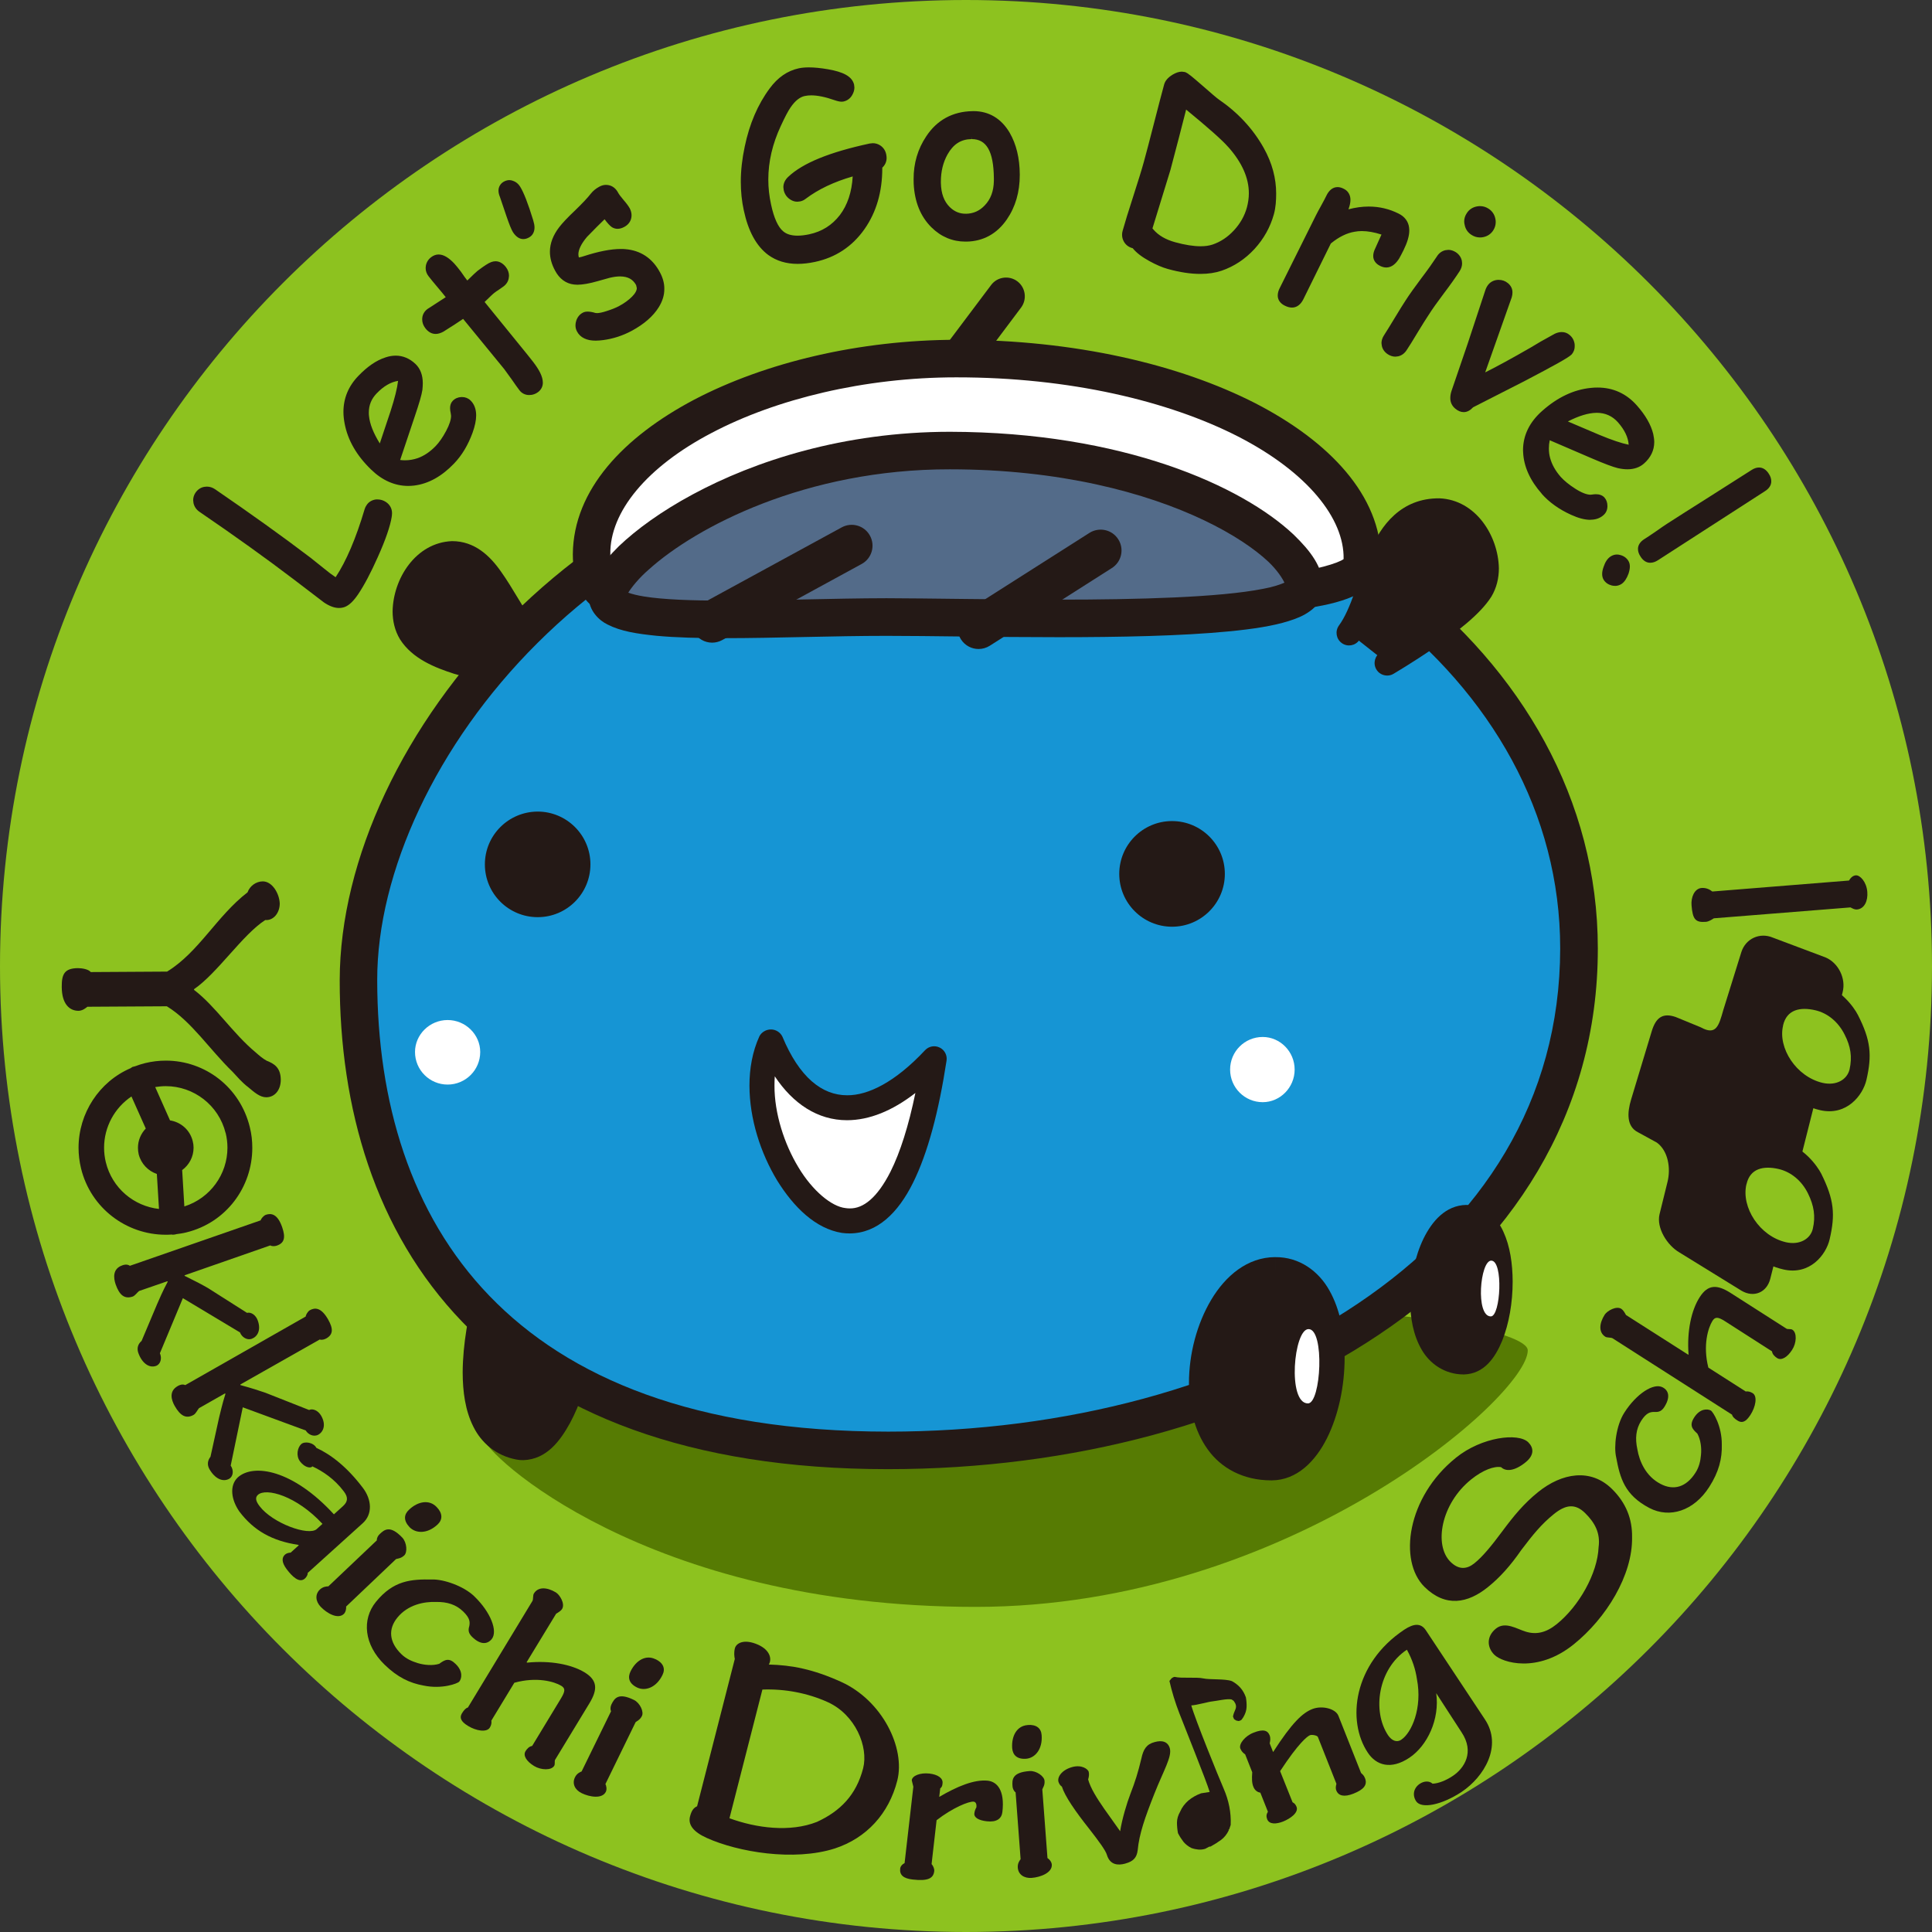 <?xml version="1.0" encoding="utf-8"?>
<!-- Generator: Adobe Illustrator 25.4.1, SVG Export Plug-In . SVG Version: 6.00 Build 0)  -->
<svg version="1.1" id="レイヤー_1" xmlns="http://www.w3.org/2000/svg" xmlns:xlink="http://www.w3.org/1999/xlink" x="0px"
	 y="0px" viewBox="0 0 576 576" style="enable-background:new 0 0 576 576;" xml:space="preserve">
<rect x="0" y="0" width="576" height="576" fill="#333333" stroke="none"/>
<style type="text/css">
	.st0{fill:#8DC21F;}
	.st1{clip-path:url(#SVGID_00000067935859680884627230000007426650522260965563_);fill:#567B03;}
	.st2{fill:#241916;}
	.st3{fill:#1695D4;}
	.st4{fill:#FFFFFF;}
	.st5{fill:#536B89;}
</style>
<g>
	<path class="st0" d="M288,0C128.86,0,0.03,128.99,0,288.1C0.03,447,128.86,575.95,288,576c158.99-0.05,288-129,288-287.9
		C576,128.99,446.99,0,288,0"/>
	<g>
		<defs>
			<path id="SVGID_1_" d="M377.34,390.2c-24.16,0-108.02,2.03-126.87,4.34c-54.15,6.65-106.31,24.74-106.31,34.17
				c0,4.38,48.17,50.36,146.74,50.36c92.94,0,164.58-62.78,164.58-76.46C455.48,397.07,419.44,390.2,377.34,390.2"/>
		</defs>
		<clipPath id="SVGID_00000098186739354341653480000008098806038676174492_">
			<use xlink:href="#SVGID_1_"  style="overflow:visible;"/>
		</clipPath>
		
			<rect x="144.16" y="390.2" style="clip-path:url(#SVGID_00000098186739354341653480000008098806038676174492_);fill:#567B03;" width="311.32" height="88.87"/>
	</g>
	<path class="st2" d="M145.18,385.62c-4.27,16.08-7.81,42.39,9.45,45.86c9.45,1.88,15.6-15.62,17.51-24.11"/>
	<path class="st2" d="M153.91,435.13c-6.05-1.14-10.47-5.05-12.8-9.82c-2.41-4.79-3.15-10.39-3.17-16.12
		c0.03-8.53,1.76-17.47,3.65-24.52c0.52-1.98,2.55-3.17,4.56-2.65c1.98,0.52,3.17,2.58,2.63,4.56c-1.76,6.63-3.37,15.13-3.37,22.61
		c0,5.03,0.74,9.6,2.36,12.76c1.69,3.16,3.75,5.05,7.61,5.86l0.67,0.07c1.74,0.22,4.86-2.37,7.32-7.13
		c2.48-4.59,4.29-10.45,5.13-14.2c0.45-2.03,2.43-3.3,4.44-2.84c2.01,0.45,3.27,2.44,2.83,4.45c-0.97,4.31-2.85,10.59-5.83,16.1
		c-2.95,5.34-6.97,10.82-13.89,11.06C155.35,435.34,154.63,435.28,153.91,435.13z"/>
	<path class="st3" d="M106.88,292.2c0,74.51,40.65,140.22,157.93,140.22c107.3,0,205.95-54.38,205.95-149.67
		c0-84.61-86.52-148.42-188.46-148.42C180.18,134.33,106.88,224.14,106.88,292.2z"/>
	<path class="st2" d="M137.84,394.12c-26.09-27.1-36.59-63.78-36.56-101.91c0.07-36.04,19.1-76.55,51.07-108.42
		c31.95-31.85,77.19-55.04,129.95-55.04c52.21,0,100.36,16.28,135.85,43.65c35.47,27.31,58.22,66.07,58.22,110.36
		c0.05,49.59-26.02,88.98-65.31,115.18c-39.14,26.3-91.68,40.05-146.24,40.07h-0.17C205.1,438.01,163.91,421.2,137.84,394.12z
		 M145.9,386.33c23.54,24.42,61.24,40.47,118.91,40.49c52.71,0,103.26-13.4,140.02-38.17c36.93-24.83,60.27-60.37,60.32-105.89
		c0-40.33-20.54-75.78-53.85-101.52c-33.11-25.69-79.12-41.32-129.01-41.31c-49.38,0-91.85,21.7-122.06,51.78
		c-30.21,30.03-47.82,68.46-47.77,100.5C112.49,328.41,122.36,361.91,145.9,386.33z"/>
	<path class="st2" d="M156.98,189.17c-8.51-11.83-12.28-24.12-22.2-24.12c-9.95,0-17.51,15.14-12.3,23.64
		c5.21,8.5,24.11,10.86,24.11,10.86"/>
	<path class="st2" d="M146.12,203.26c-0.12-0.01-5.01-0.62-10.74-2.38c-5.68-1.83-12.4-4.46-16.1-10.24
		c-1.59-2.6-2.23-5.53-2.23-8.41c0.17-9.73,6.9-20.46,17.71-20.9c6.75-0.01,11.34,4.38,14.68,9.19c3.5,4.91,6.5,10.85,10.57,16.48
		c1.22,1.66,0.82,4-0.84,5.2c-1.69,1.2-4.02,0.83-5.21-0.83c-4.44-6.2-7.57-12.3-10.59-16.51c-3.13-4.28-5.41-6.05-8.61-6.05
		c-2.31-0.03-4.86,1.44-6.92,4.12c-2.06,2.63-3.35,6.27-3.32,9.32c0,1.76,0.4,3.3,1.14,4.51c1.51,2.75,6.85,5.53,11.91,7.02
		c5.06,1.55,9.47,2.11,9.47,2.11c2.06,0.25,3.5,2.13,3.25,4.17c-0.25,1.89-1.86,3.27-3.7,3.27L146.12,203.26z"/>
	<path class="st2" d="M402.22,188.7c8.48-11.82,8.01-36.4,26.94-36.4c9.92,0,17.49,15.13,12.3,23.63
		c-5.21,8.5-27.9,21.73-27.9,21.73"/>
	<path class="st2" d="M410.33,199.56c-1.04-1.78-0.45-4.07,1.31-5.11c0.02-0.03,5.58-3.25,11.78-7.51
		c6.15-4.2,13.02-9.81,14.83-12.94c0.74-1.23,1.14-2.77,1.14-4.54c0.03-3.07-1.26-6.71-3.32-9.32c-2.06-2.68-4.61-4.14-6.92-4.1
		c-7.52,0.1-10.62,4.24-13.96,11.52c-3.17,7.15-5.06,16.39-9.97,23.32c-1.19,1.67-3.52,2.05-5.18,0.85
		c-1.69-1.21-2.06-3.55-0.87-5.22c3.62-4.89,5.73-13.85,9.18-21.93c3.27-7.96,9.4-16.11,20.81-16.01
		c10.82,0.45,17.54,11.17,17.71,20.89c0,2.88-0.67,5.8-2.23,8.41c-3.4,5.38-10.49,10.64-16.97,15.2c-6.45,4.45-12.2,7.8-12.25,7.84
		c-0.57,0.35-1.24,0.5-1.86,0.5C412.27,201.4,411,200.74,410.33,199.56z"/>
	<path class="st2" d="M380.17,378.55c-23.64,0-34.06,59.06-0.97,59.06C399.84,437.61,405.99,378.55,380.17,378.55z"/>
	<path class="st2" d="M360.08,432.14c-4.02-5.55-5.61-12.61-5.61-19.78c0-8.72,2.38-17.7,6.65-24.87
		c4.22-7.06,10.71-12.66,19.05-12.7v3.74v3.72c-4.64-0.05-9.13,3.25-12.65,9.08c-3.47,5.78-5.61,13.71-5.61,21.03
		c0,6.05,1.44,11.63,4.19,15.39c2.8,3.74,6.65,6.07,13.1,6.12c3.3,0.06,6.87-2.77,9.75-8.44c2.8-5.55,4.49-13.34,4.46-20.68
		c0.03-6.32-1.24-12.32-3.57-16.34c-2.43-4.04-5.26-6.07-9.67-6.15v-3.72v-3.74c7.22-0.09,12.97,4.19,16.15,9.89
		c3.22,5.69,4.56,12.79,4.56,20.06c0,8.46-1.81,17.11-5.26,24.03c-3.4,6.79-8.88,12.5-16.42,12.57h-0.2
		C370.62,441.35,364.02,437.67,360.08,432.14z"/>
	<path class="st4" d="M390.12,396.25c-4.42,0-6.38,22.16-0.17,22.16C393.86,418.4,395,396.25,390.12,396.25z"/>
	<path class="st2" d="M437.12,362.97c-13.96,0-20.09,43.07-0.54,43.07C448.85,406.04,452.48,362.97,437.12,362.97z"/>
	<path class="st2" d="M423.83,402.35c-2.48-4.27-3.4-9.45-3.42-14.73c0.03-6.4,1.41-12.99,3.99-18.35
		c2.56-5.18,6.55-9.89,12.72-10.04v3.73v3.73c-1.49-0.14-3.97,1.62-6,5.85c-2.01,4.06-3.25,9.79-3.25,15.08
		c0,4.36,0.87,8.41,2.38,10.94c1.61,2.53,3.2,3.67,6.3,3.74c0.65,0.22,2.73-1.19,4.39-5.33c1.61-3.94,2.6-9.57,2.58-14.88
		c0.03-4.56-0.74-8.93-2.06-11.7c-1.44-2.88-2.6-3.65-4.34-3.69v-3.73v-3.73c5.36-0.05,9.25,3.78,11.11,8.01
		c1.98,4.31,2.73,9.52,2.75,14.85c0,6.2-1.07,12.55-3.15,17.69c-2.06,4.95-5.31,9.76-11.29,9.98h-0.22
		C430.72,409.76,426.21,406.54,423.83,402.35z"/>
	<path class="st2" d="M363.6,260.54c0,7.83-6.35,14.18-14.16,14.18c-7.84,0-14.19-6.35-14.19-14.18c0-7.84,6.35-14.18,14.19-14.18
		C357.25,246.35,363.6,252.7,363.6,260.54z"/>
	<path class="st2" d="M333.69,260.54c0-8.68,7.04-15.75,15.73-15.75c8.71,0,15.75,7.07,15.75,15.75s-7.04,15.75-15.75,15.75
		C340.73,276.28,333.69,269.22,333.69,260.54z M336.79,260.54c0.02,6.98,5.66,12.62,12.62,12.63c6.99-0.01,12.62-5.65,12.62-12.63
		c0-6.97-5.63-12.61-12.62-12.62C342.45,247.93,336.81,253.57,336.79,260.54z"/>
	<path class="st2" d="M174.47,257.71c0,7.84-6.32,14.17-14.16,14.17c-7.84,0-14.19-6.34-14.19-14.17c0-7.84,6.35-14.18,14.19-14.18
		C168.15,243.53,174.47,249.87,174.47,257.71z"/>
	<path class="st2" d="M144.56,257.71c0-8.69,7.04-15.72,15.75-15.75c8.68,0.02,15.72,7.05,15.72,15.75
		c0,8.68-7.04,15.73-15.72,15.73C151.6,273.44,144.56,266.39,144.56,257.71z M147.66,257.71c0.02,6.97,5.66,12.6,12.65,12.62
		c6.97-0.02,12.6-5.65,12.62-12.62c-0.02-6.99-5.66-12.62-12.62-12.65C153.31,245.09,147.68,250.72,147.66,257.71z"/>
	<path class="st4" d="M229.81,310.45c9.48,23.17,27.9,27.43,48.72,5.21c-4.74,31.22-13.72,50.11-26.96,48.23
		C236.51,361.73,220.83,330.32,229.81,310.45z"/>
	<path class="st2" d="M251.02,367.58c-7.86-1.26-14.36-7.63-19.35-15.68c-4.91-8.15-8.21-18.27-8.23-28.24
		c0-5.07,0.87-10.13,2.98-14.74c0.62-1.17,1.98-2.03,3.47-2c1.49,0.01,2.8,0.93,3.37,2.14c5.04,12.1,11.78,17.48,19.3,17.48
		c6.23,0.05,14.29-3.87,23.24-13.44c1.12-1.19,2.88-1.51,4.34-0.79c1.46,0.69,2.31,2.28,2.06,3.91
		c-2.31,15.11-5.56,27.49-10.02,36.46c-4.39,8.83-10.57,15-18.83,15.05C252.58,367.73,251.81,367.68,251.02,367.58z M230.9,323.66
		c-0.03,8.26,2.9,17.37,7.14,24.36c4.24,7.07,9.92,11.7,14.01,12.15c0.45,0.07,0.89,0.1,1.29,0.1c3.97,0.07,8.14-3.05,12.15-10.95
		c2.9-5.77,5.41-13.72,7.42-23.46c-6.9,5.34-13.72,8.1-20.37,8.12c-8.78,0-16.12-4.92-21.55-13.09
		C230.93,321.8,230.9,322.73,230.9,323.66z"/>
	<path class="st4" d="M444.59,375.84c-3.32,0-4.76,16.63-0.12,16.63C447.39,392.47,448.26,375.84,444.59,375.84z"/>
	<path class="st4" d="M385.98,318.88c0,5.36-4.34,9.72-9.52,9.72c-5.38,0-9.72-4.36-9.72-9.72c0-5.38,4.34-9.72,9.72-9.72
		C381.64,309.16,385.98,313.5,385.98,318.88z"/>
	<path class="st4" d="M143.17,313.64c0,5.37-4.37,9.71-9.72,9.71c-5.36,0-9.72-4.34-9.72-9.71c0-5.2,4.37-9.53,9.72-9.53
		C138.8,304.11,143.17,308.44,143.17,313.64z"/>
	<path class="st4" d="M406.17,167.3c-0.4,15.49-86.91,9.75-146.37,9.75c-59.46,0-80.34,8.5-82.97-6.75
		c-5.93-34.17,48.91-63.39,108.39-63.39C354.77,106.91,406.99,136.13,406.17,167.3z"/>
	<path class="st2" d="M179.61,182.6c-4.47-1.91-7.66-6.55-8.31-11.33c-0.35-2.03-0.52-4.04-0.52-6.05
		c0.17-19.29,15.28-35.04,36.21-46.08c21.16-11.07,49.11-17.79,78.23-17.84c35.3,0.02,66.33,7.34,89,18.9
		c22.3,11.5,37.35,27.55,37.55,46.42v0.69h-5.61l5.61,0.17c-0.05,2.65-1.34,5.13-2.95,6.74c-1.64,1.66-3.52,2.74-5.58,3.64
		c-4.12,1.79-9.15,2.86-15.25,3.7c-11.96,1.66-28.1,2.12-45.99,2.12c-26.61,0-56.97-1.05-82.2-1.05c-31.15,0-51.42,2.36-64.91,2.38
		C188.83,184.96,184,184.62,179.61,182.6z M212.22,129.04c-19.37,10.12-30.43,23.56-30.26,36.18c0,1.34,0.12,2.73,0.37,4.14
		c0.6,2.39,0.69,2.31,2.06,3.14c1.46,0.74,5.06,1.35,10.49,1.31c12.28,0.01,33.29-2.37,64.91-2.37c25.52,0,55.86,1.04,82.2,1.04
		c15.53,0,29.67-0.37,40.26-1.49c9.77-0.82,16.99-3.22,18.33-4.31v-0.07c0.2-12.05-10.79-25.86-31.48-36.48
		c-20.64-10.55-50.18-17.64-83.89-17.63h-0.15C257.76,112.5,231.35,118.97,212.22,129.04z"/>
	<path class="st5" d="M283.24,134.33c-61.47,0-102.12,33.56-102.12,43.48c0,9.94,46.81,6.15,83.22,6.15
		c36.39,0,124.64,3.3,124.64-8.98C388.98,162.7,350.38,134.33,283.24,134.33z"/>
	<path class="st2" d="M195.73,189.55c-5.88-0.6-10.59-1.32-14.56-3.34c-2.53-1.2-5.68-4.17-5.66-8.39
		c0.42-6.03,3.94-9.84,9.05-15.03c5.23-4.97,12.58-10.34,21.9-15.36c18.6-10.03,45.02-18.68,76.77-18.7v5.6v5.59
		c-43.11-0.06-75.78,17.28-89.69,29.78c-3.17,2.73-5.26,5.44-6.23,7c1.04,0.38,2.68,0.81,4.69,1.13c5.63,0.92,14.16,1.24,23.89,1.23
		c14.83,0,32.52-0.68,48.42-0.71c12.85,0.03,31.95,0.42,51.32,0.42c23.69,0,48.05-0.66,60.94-3.22c2.93-0.52,5.11-1.29,6.37-1.83
		c-0.65-1.38-2.16-3.72-4.74-6.2c-4.12-3.88-10.64-8.32-19.25-12.42c-17.26-8.23-42.96-15.18-75.73-15.18v-5.59v-5.6
		c51.59,0.1,86.99,16.12,102.44,30.64c5.13,4.98,8.66,9.61,8.88,15.62c0.02,3.36-2.11,5.91-3.97,7.19c-1.91,1.4-3.99,2.24-6.38,2.98
		c-4.56,1.45-10.59,2.38-17.74,3.07c-14.21,1.39-32.69,1.74-50.85,1.74c-19.52,0-38.67-0.4-51.32-0.4
		c-15.58,0-33.24,0.69-48.42,0.69C208.43,190.26,201.56,190.09,195.73,189.55z"/>
	<path class="st2" d="M206.84,188.35c-1.64-3.01-0.52-6.78,2.48-8.43l41.62-22.69c3.03-1.65,6.8-0.53,8.43,2.48
		c1.64,3,0.55,6.79-2.48,8.43l-41.6,22.7c-0.94,0.51-1.98,0.76-2.98,0.76C210.11,191.6,207.98,190.44,206.84,188.35z"/>
	<path class="st2" d="M286.49,190.61c-1.84-2.9-0.97-6.73,1.91-8.58l36.41-23.16c2.9-1.83,6.75-0.99,8.58,1.91
		c1.86,2.89,0.99,6.75-1.91,8.58l-36.39,23.16c-1.04,0.66-2.21,0.97-3.35,0.97C289.69,193.49,287.68,192.47,286.49,190.61z"/>
	<line class="st4" x1="286.49" y1="106.29" x2="299.93" y2="88.35"/>
	<path class="st2" d="M283.11,110.77c-2.46-1.86-2.98-5.38-1.12-7.84L295.47,85c1.84-2.49,5.36-2.98,7.84-1.13
		c2.46,1.85,2.95,5.36,1.12,7.82l-13.47,17.95c-1.09,1.45-2.78,2.23-4.49,2.23C285.3,111.88,284.13,111.51,283.11,110.77z"/>
	<path class="st2" d="M49.81,289.67c9.45-5.78,14.83-16.58,23.99-23.63c0.69-1.93,2.55-3.25,4.54-3.27c2.85,0,4.94,3.64,5.06,6.55
		c0.03,2.81-1.84,5.18-4.32,4.98c-6.77,4.35-14.24,15.82-21.23,20.61v0.21c6.45,4.91,11.53,12.96,18.4,18.66
		c0.99,0.87,2.08,1.83,3.27,2.47c2.18,0.85,4.17,2.02,4.19,5.68c0,3.01-1.76,5.2-4.32,5.21c-1.89,0-3.57-1.48-5.36-2.99
		c-1.88-1.39-3.47-3.32-4.69-4.61c-6.75-6.52-12.25-15.04-19.6-19.53l-23.69,0.14c-0.5,0.42-1.46,1.19-2.65,1.21
		c-2.68,0-4.96-2.03-4.99-7.09c-0.03-3.76,0.74-5.59,4.81-5.63c1.26,0,3.17,0.32,3.84,1.17L49.81,289.67z"/>
	<path class="st2" d="M55.04,380.21v0.17c3.2,1.56,5.16,2.6,6.97,3.64l11.63,7.39c1.19-0.31,2.65,0.63,3.23,2.33
		c1.02,2.88-0.15,4.81-1.84,5.41c-1.56,0.53-3.05-0.69-3.47-1.9l-17.04-10.22l-6.85,16.43c0.67,1.49,0.22,3.3-1.19,3.78
		c-1.98,0.68-4.14-0.76-5.26-3.93c-0.47-1.39-0.07-2.63,0.99-3.53l4.64-11c0.72-1.61,1.54-3.63,3.15-6.65l-0.1-0.15l-8.43,2.91
		c-0.59,0.46-1.19,1.4-1.93,1.67c-2.38,0.79-3.92-0.38-5.06-3.63c-0.67-1.96-0.94-4.69,2.01-5.69c0.45-0.19,1.44-0.42,2.23,0.14
		l38.99-13.55c0.12-0.5,0.87-1.41,1.56-1.66c1.56-0.51,3.45-0.35,4.86,3.72c1.07,3.1,0.62,4.7-1.56,5.46
		c-0.52,0.19-1.39,0.31-1.98-0.05L55.04,380.21z"/>
	<path class="st2" d="M71.66,412.76l0.03,0.19c3.4,0.93,5.51,1.61,7.46,2.29l13,5.13c1.09-0.53,2.7,0.15,3.6,1.71
		c1.51,2.63,0.72,4.76-0.84,5.65c-1.44,0.79-3.1-0.12-3.75-1.25l-18.78-6.91l-3.6,17.38c0.94,1.36,0.82,3.2-0.47,3.94
		c-1.84,1.03-4.22,0.01-5.88-2.9c-0.72-1.29-0.54-2.58,0.32-3.67l2.56-11.65c0.45-1.72,0.87-3.84,1.91-7.12l-0.15-0.12l-7.74,4.4
		c-0.5,0.58-0.92,1.6-1.61,2c-2.18,1.23-3.92,0.35-5.63-2.66c-1.02-1.8-1.79-4.44,0.94-5.96c0.42-0.25,1.34-0.67,2.21-0.26
		l35.89-20.44c0.05-0.5,0.62-1.51,1.24-1.88c1.44-0.79,3.32-0.99,5.46,2.76c1.61,2.84,1.46,4.5-0.54,5.64
		c-0.5,0.27-1.31,0.56-1.96,0.32L71.66,412.76z"/>
	<path class="st2" d="M102.29,449c1.39-1.28,1.59-2.57,0.22-4.35c-2.8-3.73-6.28-6.04-9.4-7.48c-0.3,0.6-2.13,0.53-3.65-1.45
		c-1.31-1.74-0.74-4.19,0.35-5.18c0.99-0.91,3.65-0.52,4.51,1.12c4.41,2.03,9.18,5.73,13.87,11.93c2.65,3.5,2.95,7.84-0.05,10.54
		l-16.42,14.83c0.1,0.48-0.35,1.24-0.82,1.66c-1.66,1.49-3.79-0.62-5.41-2.75c-1.71-2.27-1.39-3.6-0.52-4.39
		c0.5-0.43,1.09-0.54,1.69-0.59l2.41-2.18l-0.1-0.12c-7.81-1.17-13.27-4.23-17.59-9.92c-2.45-3.52-3.05-7.74-0.5-10.19
		c4.71-4.26,16.49-2.28,28.67,11L102.29,449z M96.14,454.32c-7.76-8.38-16.82-10.84-19.25-8.65c-0.97,0.87-0.5,2.06,0.5,3.37
		c3.84,5.08,14.63,9,17.04,6.83L96.14,454.32z"/>
	<path class="st2" d="M120.4,463.82c-0.89,0.83-1.88,0.83-2.33,1l-14.88,14.15c0.07,0.5-0.07,1.6-0.67,2.2
		c-1.79,1.7-5.06-0.19-6.92-2.13c-1.54-1.62-1.74-3.71-0.22-5.15c0.94-0.87,2.01-0.94,2.51-0.94l14.46-13.72
		c-0.05-0.68,0.35-1.4,0.84-1.85c1.44-1.39,3.13-2.75,6.75,1.04c1.36,1.44,1.61,4.43,0.52,5.36L120.4,463.82z M130.22,449.34
		c1.74,1.81,1.79,3.67,0.3,5.11c-3.08,2.93-6.57,2.78-8.43,0.84c-1.88-2.01-1.64-3.79-0.15-5.18c2.65-2.53,6.05-3.12,8.23-0.82
		L130.22,449.34z"/>
	<path class="st2" d="M141.51,476.03c4.76,4.62,6.99,10.3,5.08,12.66c-1.34,1.61-3.4,1.71-5.85-0.69c-1.39-1.34-1.04-2.41-0.79-3.37
		c0.12-0.98,0.27-2.13-1.84-4.17c-2.16-2.11-4.84-2.91-8.06-2.86c-3.67-0.14-8.46,0.83-11.58,4.67c-2.78,3.41-2.5,7.29,1.19,10.89
		c1.41,1.39,3.13,2.13,4.91,2.68c1.96,0.59,4.44,0.81,6.38,0.2c1.66-1.21,2.9-1.91,4.86,0.02c2.36,2.27,1.81,4.44,1.12,5.28
		c-0.5,0.61-5.23,2.33-10.62,1.19c-4.17-0.74-7.81-2.49-11.66-6.24c-6.1-5.94-6.85-13.45-2.56-18.73c5.23-6.4,10.44-6.77,16.84-6.65
		c3.2-0.1,9.25,1.86,12.53,5.06L141.51,476.03z"/>
	<path class="st2" d="M167.3,506.27c1.24-2.09,1.27-2.93,0-3.69c-2.06-1.24-7.29-2.74-13.96-0.89l-6.85,11.29
		c0.1,0.66,0,1.35-0.45,2.07c-0.94,1.54-4.12,0.97-6.47-0.47c-2.21-1.33-2.63-2.5-1.84-3.79c0.6-0.98,1.17-1.57,1.76-1.71
		l19.27-31.81c0.27-0.6,0.07-1.64,0.42-2.2c1.24-2.03,3.87-1.92,6.55-0.31c1.17,0.72,2.78,3.36,1.86,4.91
		c-0.37,0.6-1.17,1.07-1.79,1.44l-8.81,14.48l0.17,0.1c6.87-0.69,13.17,0.52,17.09,2.88c3.92,2.38,3.97,5.11,1.49,9.22l-10.29,16.94
		c-0.15,0.42,0.07,1.23-0.22,1.71c-0.84,1.43-3.92,1.33-6,0.07c-2.26-1.38-3.35-3.11-2.56-4.41c0.4-0.67,1.07-1.43,1.98-1.57
		L167.3,506.27z"/>
	<path class="st2" d="M191.34,511.68c-0.57,1.1-1.49,1.45-1.84,1.76l-9,18.45c0.25,0.46,0.5,1.54,0.12,2.31
		c-1.07,2.18-4.81,1.58-7.22,0.4c-2.01-0.98-2.9-2.85-1.98-4.72c0.54-1.15,1.54-1.57,1.98-1.75l8.78-17.95
		c-0.3-0.61-0.17-1.41,0.1-2.01c0.89-1.81,2.01-3.67,6.72-1.36c1.79,0.87,3.05,3.57,2.36,4.82L191.34,511.68z M195.51,494.69
		c2.23,1.09,2.93,2.8,2.01,4.66c-1.84,3.82-5.16,4.92-7.57,3.76c-2.48-1.21-2.85-2.99-1.96-4.81c1.61-3.29,4.56-5.05,7.42-3.63
		L195.51,494.69z"/>
	<path class="st2" d="M205.75,541.45c0.45-1.72,1.09-2.49,2.08-2.94l11.24-43.91c-0.15-0.74-0.3-1.88,0.03-3.19
		c0.42-1.56,2.75-2.91,6.94-1.05c3.6,1.64,4.14,4.3,3.17,5.9c6.85,0.17,13.2,1.39,21.48,5.13c12.35,5.55,19.3,19.74,16.82,29.48
		c-2.51,9.84-9.15,17.13-18.63,20.23c-12.23,3.89-28.85,1.05-38.12-3.12c-4.09-1.83-5.66-3.99-5.04-6.42L205.75,541.45z
		 M217.48,542.09c8.04,2.94,18.06,4.25,26.07,1.09c6.94-3.19,11.73-8,13.79-16.01c1.61-6.35-2.26-15.97-10.64-19.74
		c-5.88-2.65-12.67-3.97-19.4-3.71L217.48,542.09z"/>
	<path class="st2" d="M272.3,532.69l-0.47-1.92c0.12-1.36,2.51-2.32,5.26-2.01c2.56,0.3,4.07,1.4,3.92,2.84
		c-0.05,0.51-0.05,1.08-0.69,1.58l-0.3,2.5h0.07c5.13-3.01,10.34-5.24,14.44-4.79c2.68,0.32,5.08,2.77,4.32,9.32
		c-0.22,2-1.74,3.12-4.64,2.78c-2.48-0.27-3.87-1.14-3.72-2.36c0.07-0.64,0.3-1.28,0.62-1.82c0.1-0.84-0.15-1.6-0.84-1.67
		c-1.36-0.15-6.18,1.76-11.04,5.53l-1.49,13.07c0.45,0.5,0.87,1.39,0.79,2.11c-0.25,2.13-1.81,3.04-6.45,2.5
		c-2.75-0.31-3.92-1.36-3.7-3.25c0.05-0.69,0.67-1.36,1.31-1.64L272.3,532.69z"/>
	<path class="st2" d="M311.42,531.07c0.1,1.21-0.55,1.98-0.67,2.42l1.54,20.47c0.47,0.26,1.22,1.07,1.29,1.93
		c0.17,2.43-3.35,3.78-6,3.98c-2.26,0.16-3.99-0.99-4.14-3.06c-0.1-1.29,0.55-2.13,0.84-2.52l-1.49-19.92
		c-0.55-0.38-0.87-1.14-0.92-1.79c-0.15-2.01-0.15-4.18,5.08-4.56c1.98-0.16,4.44,1.54,4.47,2.98V531.07z M306.43,514.28
		c2.51-0.17,3.97,0.93,4.12,3.03c0.32,4.22-1.98,6.84-4.64,7.04c-2.75,0.2-3.97-1.17-4.14-3.15c-0.25-3.66,1.41-6.67,4.59-6.89
		L306.43,514.28z"/>
	<path class="st2" d="M335.47,555.61c-2.16,0.59-4.54,0.43-5.46-2.6c-0.37-1.3-2.36-4.03-5.28-7.77c-4.12-5.2-7.24-9.7-8.14-12.58
		c-0.42-0.25-0.84-0.81-1.02-1.43c-0.4-1.39,0.92-3.52,4.07-4.4c2.9-0.81,4.71,0.63,4.94,1.39c0.2,0.76,0.03,1.71-0.17,2.29
		c0.74,2.68,2.65,5.65,4.74,8.68l4.81,6.77c0.55-3.57,1.98-8.36,3.08-11.2c1.36-3.51,2.23-6.21,3.25-10.5
		c0.6-2.78,1.54-4.24,3.94-4.88c2.23-0.63,3.97-0.15,4.54,1.86c0.69,2.49-1.91,6.71-4.59,13.49c-2.85,7.19-4.54,12.05-4.99,16.86
		c-0.27,2.26-1.31,3.35-3.65,3.99L335.47,555.61z"/>
	<path class="st2" d="M385.36,537.32c0.57,0.3,0.89,0.64,1.19,1.36c0.67,1.74-1.86,3.51-4.02,4.39c-2.01,0.77-4.09,0.92-4.74-0.69
		c-0.3-0.81-0.27-1.44,0.22-2.24l-2.26-5.69c-0.77-0.09-1.64-0.64-2.06-1.72c-0.45-1.08-0.5-2.37-0.35-4.35l-2.11-5.34
		c-0.64-0.45-1.09-0.88-1.44-1.74c-0.52-1.35,1.39-3.73,3.87-4.7c3.05-1.24,4.32-0.64,4.86,0.76c0.37,0.95,0.15,1.8,0.02,2.39
		l1.02,2.6c5.75-8.92,8.83-11.69,11.71-12.83c2.9-1.13,6.92-0.11,7.76,2.02l6.75,17.04c0.32,0.35,0.82,0.62,1.17,1.54
		c0.84,2.08-0.47,3.46-3.45,4.64c-2.73,1.07-4.44,0.67-5.08-0.92c-0.3-0.74-0.15-1.34,0.02-2.02l-5.53-13.97
		c-0.2-0.47-1.79-0.76-2.36-0.52c-0.79,0.3-3.42,2.36-8.9,10.71L385.36,537.32z"/>
	<path class="st2" d="M442.7,512.6c5.33,7.98-0.27,17.16-6.92,21.62c-5.98,3.95-12.01,5.13-13.57,2.81
		c-1.19-1.8-0.79-3.95,1.07-5.21c1.31-0.87,2.83-0.93,3.82-0.04c1.74-0.05,4.04-0.97,6.03-2.31c3.37-2.24,6.6-7.06,2.6-13.04
		c-1.98-2.98-5.56-8.63-7.54-11.63c1.09,7.74-2.63,15.65-7.99,19.24c-5.53,3.69-9.9,2.27-12.4-1.5
		c-6.35-9.49-4.34-26.55,10.86-36.67c2.88-1.9,4.99-2.02,6.45,0.19L442.7,512.6z M417.82,518.63c2.95-1.95,6.33-9.31,4.61-18.09
		c-0.42-2.83-1.34-5.73-2.95-8.64l-0.05-0.05c-8.61,5.73-10.37,18.29-5.61,25.47c1.14,1.69,2.63,2.22,3.92,1.38L417.82,518.63z"/>
	<path class="st2" d="M434.12,434.56c7.66-6.16,18.55-7.49,21.51-4.56c1.56,1.54,1.96,3.74-0.82,5.98
		c-3.37,2.72-5.93,2.75-7.27,1.44c-2.06-0.38-5.43,0.83-8.95,3.67c-9,7.24-11.16,19.61-6.15,24.55c2.53,2.5,4.96,2.19,7.14,0.42
		c2.36-1.89,4.99-5.03,8.41-9.66c3.3-4.43,6.3-8.11,10.59-11.57c7.07-5.7,15.65-7.18,22-0.92c4.24,4.17,6.08,9,6,14.37
		c0.2,11.36-7.74,24.19-17.41,31.97c-10.86,8.75-21.31,5.41-23.64,3.11c-2.26-2.22-2.38-5.53,0.47-7.82
		c2.78-2.24,6.27,0.14,8.9,0.92c3.08,0.94,6,0.35,9.2-2.23c6.65-5.34,12.18-15.13,12.5-22.96c0.57-4.26-1.14-7.32-4.02-10.17
		c-3.03-2.98-5.88-2.47-9.33,0.32c-3.7,2.98-6.27,6.17-9.67,10.66c-3.22,4.65-6.37,8.2-10,11.11c-5.98,4.82-12.6,6.1-18.88-0.07
		c-7.84-7.74-5.23-26.77,9.33-38.48L434.12,434.56z"/>
	<path class="st2" d="M484.3,421.12c3.57-5.59,8.71-8.93,11.39-7.51c1.84,0.95,2.36,2.96,0.5,5.88c-1.02,1.6-2.13,1.49-3.15,1.46
		c-0.99,0.05-2.13,0.14-3.72,2.6c-1.61,2.53-1.86,5.31-1.17,8.5c0.6,3.6,2.51,8.08,6.92,10.36c3.89,2.05,7.64,1.02,10.42-3.35
		c1.07-1.66,1.49-3.5,1.64-5.36c0.2-2.03-0.1-4.51-1.09-6.29c-1.51-1.36-2.45-2.44-0.97-4.77c1.76-2.77,3.99-2.64,4.96-2.13
		c0.69,0.35,3.35,4.64,3.3,10.14c0.12,4.22-0.87,8.17-3.75,12.67c-4.59,7.19-11.83,9.41-17.83,6.27c-7.34-3.84-8.76-8.84-9.92-15.16
		c-0.72-3.09-0.03-9.41,2.43-13.25L484.3,421.12z"/>
	<path class="st2" d="M514.26,393.89c-2.06-1.3-2.9-1.34-3.7-0.11c-1.29,2.05-2.93,7.25-1.24,13.95l11.14,7.12
		c0.67-0.1,1.34,0.05,2.08,0.5c1.51,0.97,0.84,4.14-0.65,6.45c-1.39,2.18-2.55,2.55-3.84,1.74c-0.97-0.59-1.54-1.18-1.66-1.77
		l-35.64-22.79c-0.6-0.29-1.64-0.12-2.16-0.46c-2.01-1.29-1.84-3.94-0.17-6.57c0.74-1.15,3.45-2.7,4.96-1.74
		c0.6,0.4,1.02,1.18,1.39,1.84l18.58,11.85l0.07-0.14c-0.52-6.89,0.84-13.18,3.32-17.02c2.45-3.84,5.18-3.84,9.23-1.26l16.72,10.69
		c0.4,0.17,1.22-0.04,1.69,0.27c1.41,0.89,1.24,3.97-0.07,5.98c-1.44,2.26-3.2,3.27-4.47,2.48c-0.67-0.42-1.44-1.12-1.54-2.01
		L514.26,393.89z"/>
	<path class="st2" d="M510.96,273.78c-0.62,0.41-1.54,0.99-2.38,1.05c-3.08,0.25-3.94-0.71-4.27-4.92c-0.2-2.32,0.82-4.98,2.98-5.17
		c1.29-0.09,2.31,0.34,3.22,1.05l40.75-3.27c0.57-0.99,1.26-1.49,2.03-1.55c1.24-0.1,3.17,1.9,3.42,4.92
		c0.22,2.65-0.82,5.07-3.1,5.26c-0.65,0.05-1.24-0.26-1.91-0.62L510.96,273.78z"/>
	<path class="st2" d="M55.41,366.79c13.59-3.32,21.73-17.02,18.43-30.6c-3.32-13.59-16.84-21.91-30.43-18.6
		c-0.99,0.25-1.96,0.55-2.9,0.91l-0.77,0.22l-0.4,0.26c-11.11,4.79-17.49,17.04-14.54,29.19c2.98,12.18,14.29,20.08,26.37,19.24
		l0.45,0.05l0.79-0.15C53.4,367.19,54.42,367.03,55.41,366.79z M67.91,337.67c2.26,10.08-3.62,20.2-13.57,22.87l-0.72-12.03
		c2.58-1.72,3.99-4.93,3.2-8.13c-0.79-3.22-3.5-5.43-6.6-5.75l-4.89-11.02C55.41,321.41,65.43,327.61,67.91,337.67z M30.91,346.69
		c-1.98-8.24,1.71-16.54,8.58-20.74l4.76,10.66c-1.96,1.84-2.93,4.59-2.26,7.38c0.69,2.78,2.83,4.79,5.41,5.52l0.69,11.65
		C40.03,360.58,32.94,354.94,30.91,346.69z"/>
	<path class="st2" d="M24.16,348.34c-0.5-2.08-0.74-4.12-0.74-6.16c0-10.27,6.15-19.7,15.53-23.72l0.52-0.36l0.82-0.21
		c0.94-0.37,1.93-0.67,2.98-0.94c2.06-0.5,4.14-0.74,6.18-0.74c11.71,0,22.13,7.93,25.03,19.84c0.52,2.06,0.74,4.12,0.74,6.16
		c0,11.69-7.76,22.3-19.65,25.21c-1.04,0.27-2.06,0.4-2.98,0.52c-0.25,0.09-0.54,0.15-1.02,0.17v0.01h-0.05l-0.32-0.06
		c-0.6,0.05-1.22,0.06-1.81,0.06C37.7,368.12,27.06,360.2,24.16,348.34z M51.57,366.82c0.2-0.03,0.42-0.06,0.74-0.16
		c0.99-0.12,1.96-0.27,2.93-0.51c11.29-2.75,18.65-12.84,18.68-23.94c0-1.93-0.25-3.89-0.72-5.86
		c-2.75-11.28-12.68-18.82-23.76-18.82c-1.93,0-3.92,0.22-5.88,0.69c-0.97,0.25-1.91,0.55-2.98,0.94l-0.57,0.15l-0.4,0.3
		c-9.05,3.88-14.88,12.83-14.88,22.58c0,1.93,0.22,3.88,0.72,5.84c2.75,11.26,12.82,18.8,23.94,18.8c0.57,0,1.14-0.03,1.81-0.06
		L51.57,366.82h0.02H51.57z M51.59,366.82L51.59,366.82L51.59,366.82L51.59,366.82z M48.05,361.81
		c-8.33-0.58-15.68-6.45-17.76-14.95l0.62-0.16l-0.62,0.16c-0.37-1.56-0.57-3.12-0.57-4.67c0-6.87,3.62-13.24,9.43-16.8l0.54-0.07
		l0.4,0.37l4.74,10.66l-0.15,0.74c-1.39,1.33-2.26,3.15-2.26,5.12c0,0.53,0.07,1.08,0.22,1.62c0.62,2.54,2.56,4.39,4.91,5.03
		l0.5,0.6l0.69,11.65l-0.2,0.52l-0.45,0.17H48.05z M47.4,360.43L46.76,350c-2.58-0.89-4.69-3.01-5.41-5.85
		c-0.15-0.64-0.22-1.3-0.22-1.95c0-2.2,0.87-4.22,2.33-5.74l-4.27-9.56c-5.04,3.38-8.16,9.11-8.16,15.27c0,1.43,0.17,2.91,0.52,4.35
		l0,0C33.44,354.23,39.91,359.6,47.4,360.43z M53.97,361.06l-0.27-0.48l-0.74-12.04l0.3-0.57c1.93-1.28,3.13-3.46,3.13-5.8
		c0-0.54-0.05-1.09-0.2-1.65c-0.69-2.91-3.17-4.95-6.03-5.24l-0.52-0.38l-4.89-11.01l0.02-0.56l0.45-0.35
		c1.41-0.31,2.83-0.47,4.22-0.47c8.86,0,16.89,6.03,19.1,15.01l-0.62,0.15l-0.65,0.16c-2.06-8.38-9.57-14.01-17.83-14.01
		c-1.04,0-2.11,0.1-3.17,0.27l4.42,9.94c3.22,0.5,5.95,2.83,6.77,6.19c0.17,0.63,0.25,1.3,0.25,1.95c0,2.67-1.29,5.13-3.4,6.67
		l0.65,10.84c7.74-2.46,12.85-9.62,12.85-17.51c0-1.44-0.17-2.89-0.52-4.34l0.65-0.16l0.62-0.15c0.4,1.55,0.57,3.11,0.57,4.65
		c0,8.73-5.83,16.63-14.58,19.01l-0.17,0.04L53.97,361.06z"/>
	<path class="st2" d="M359.31,551.2c-0.67,0.21-1.34,0.27-2.03,0.22c-0.67-0.06-1.36-0.2-2.06-0.45c-0.97-0.48-1.74-1.09-2.38-1.85
		c-0.6-0.78-1.14-1.62-1.64-2.58c-0.2-1.04-0.3-2.11-0.3-3.16c0-1.09,0.32-2.17,0.94-3.25c0.57-1.33,1.41-2.41,2.48-3.34
		c1.07-0.89,2.31-1.6,3.77-2.14l2.56-0.4c-0.94-3.22-7.84-20.3-9.05-23.48c-1.22-3.15-2.21-6.37-2.95-9.62l0.65-0.79
		c0.25-0.2,0.55-0.36,0.89-0.42c2.06,0.51,6.45,0,8.51,0.45c2.03,0.45,6.45,0.05,8.56,0.81c0.97,0.51,1.81,1.17,2.53,1.96
		c0.72,0.81,1.26,1.77,1.66,2.91c0.17,0.97,0.25,1.96,0.2,2.93c-0.05,0.97-0.37,1.96-0.97,2.97l-0.5,0.72
		c-0.22,0.21-0.52,0.34-0.87,0.42l-0.74-0.15l-0.65-0.42l-0.32-0.77c0.12-0.67,0.35-1.33,0.67-2c0.32-0.68,0.32-1.3,0-1.95
		l-0.45-0.72l-0.62-0.42c-1.12-0.35-4.61,0.47-5.7,0.56c-1.12,0.09-4.79,1.15-6.33,1.21c1.04,3.86,8.16,21.4,9.67,24.86
		c1.51,3.47,2.23,7.07,2.08,10.76l-0.45,1.34l-0.2,0.09l0.07,0.2c-0.57,1.18-1.34,2.13-2.28,2.84c-0.97,0.71-2.01,1.36-3.13,1.98
		l-0.42,0.05L359.31,551.2z"/>
	<path class="st2" d="M519.25,384.84c3.65,2.12,7.49,0.5,8.53-3.57l21.58-85.47c1.04-4.08-1.26-8.74-5.11-10.36l-15.7-5.9
		c-3.87-1.64-8.09,0.28-9.38,4.28l-5.38,17.27c-1.34,4.71-2.11,7.76-6.75,5.18l-7.42-3.05c-3.94-1.38-5.95,0.2-7.17,4.2l-6.15,20.36
		c-1.22,4.03-1.36,8.05,2.01,9.77l5.68,3.11c3.37,2.48,4.17,7.66,3.15,11.73l-2.36,9.57c-1.02,4.09,2.26,9.32,5.9,11.43
		L519.25,384.84z"/>
	<path class="st0" d="M518.6,351.74c-2.98,11.54,3.75,16.79,8.58,20.31c4.07,2.97,12.95,5.7,16-3.12c3.05-8.8-1.79-17.38-6.99-21.29
		C530.98,343.71,521.68,339.87,518.6,351.74z"/>
	<path class="st0" d="M529.82,303.21c-2.98,11.36,3.75,16.61,8.58,20.13c4.07,2.99,12.95,5.7,16-3.1c3.03-8.82-1.79-17.21-7-21.13
		C542.19,295.2,532.89,291.38,529.82,303.21z"/>
	<path class="st2" d="M515.58,350.28c2.36-10.32,11.11-10.89,16.17-9.72c5.88,1.34,10.02,6.98,11.24,9.38
		c3.82,7.7,4.22,12.11,2.5,19.5c-1.07,4.71-5.95,10.84-13.79,9.03c-12.4-2.83-19.05-15.51-16.15-28.09L515.58,350.28z
		 M520.66,353.13c-1.56,6.79,3.89,15.4,11.81,17.23c4.07,0.92,7.29-0.99,7.99-4c0.87-3.71,0.35-6.92-1.41-10.5
		c-1.84-3.79-5.06-6.47-8.78-7.34c-4.54-1.03-8.51-0.17-9.57,4.53L520.66,353.13z"/>
	<path class="st2" d="M526.52,302.95c2.38-10.33,11.11-10.87,16.15-9.73c5.88,1.36,10.05,7,11.26,9.41
		c3.82,7.5,4.22,11.94,2.53,19.3c-1.09,4.72-5.98,10.85-13.82,9.05c-12.38-2.85-19.05-15.55-16.15-27.95L526.52,302.95z
		 M531.6,305.79c-1.59,6.62,3.89,15.22,11.81,17.06c4.07,0.92,7.29-0.98,8.01-4.02c0.84-3.7,0.32-6.89-1.44-10.32
		c-1.86-3.78-5.06-6.47-8.78-7.32c-4.54-1.04-8.51-0.2-9.6,4.51V305.79z"/>
	<path class="st2" d="M116.11,153.86c-0.42,2.8-1.79,6.77-4.09,11.88c-2.08,4.71-4.04,8.38-5.83,11.06
		c-1.29,1.91-2.5,3.07-3.65,3.51c-1.56,0.61-3.4,0.19-5.51-1.24l-9-6.88c-8.33-6.32-17.76-13.04-28.13-20.14
		c-0.82-0.56-1.31-1.29-1.54-2.21c-0.2-0.92-0.02-1.78,0.52-2.57c0.55-0.82,1.26-1.3,2.21-1.45c0.92-0.17,1.79,0.03,2.6,0.58
		c10.49,7.18,20.04,13.99,28.45,20.39l4.07,3.26c1.46,1.23,2.8,2.21,4.04,2.96c3.37-4.89,6.42-11.9,9.13-21.03
		c0.12-0.4,0.27-0.72,0.47-0.99c0.55-0.82,1.31-1.29,2.33-1.41c0.89-0.07,1.74,0.15,2.48,0.66
		C115.88,151.06,116.36,152.28,116.11,153.86z"/>
	<path class="st2" d="M96.61,179.63l-9.03-6.89c-8.28-6.3-17.66-13.02-28.05-20.11c-0.97-0.65-1.59-1.54-1.84-2.63l-0.1-0.89
		c0-0.79,0.25-1.56,0.69-2.21c0.64-0.95,1.59-1.59,2.68-1.76l0.72-0.06c0.84,0,1.66,0.26,2.41,0.76
		c10.49,7.19,20.04,14.01,28.48,20.43l4.09,3.27c1.22,1.02,2.36,1.86,3.4,2.55c3.17-4.79,6.05-11.53,8.66-20.31
		c0.12-0.42,0.32-0.82,0.57-1.17c0.62-0.98,1.64-1.56,2.83-1.71h0.42c0.89,0,1.76,0.25,2.53,0.77c1.17,0.77,1.84,2.01,1.81,3.4
		l-0.07,0.89l-0.69-0.1l0.69,0.11c-0.47,2.91-1.84,6.91-4.14,12.04c-2.11,4.74-4.07,8.46-5.9,11.17c-1.34,1.97-2.6,3.24-3.97,3.78
		c-0.55,0.2-1.12,0.3-1.74,0.3C99.66,181.26,98.2,180.69,96.61,179.63z M61.22,146.5c-0.77,0.15-1.31,0.5-1.76,1.17
		c-0.32,0.47-0.47,0.93-0.47,1.44l0.07,0.58c0.17,0.77,0.55,1.33,1.24,1.77c10.37,7.12,19.82,13.84,28.13,20.18l8.98,6.87
		c1.41,0.94,2.65,1.38,3.65,1.36c0.45,0,0.84-0.07,1.24-0.22c0.89-0.32,2.06-1.39,3.3-3.25c1.76-2.63,3.72-6.26,5.8-10.96
		c2.28-5.07,3.62-9,4.02-11.68l0.07-0.69c-0.03-1-0.37-1.66-1.22-2.26c-0.55-0.35-1.12-0.53-1.74-0.53l-0.27,0.01
		c-0.84,0.11-1.39,0.45-1.86,1.12l-0.37,0.79c-2.7,9.17-5.75,16.24-9.2,21.24l-0.94,0.19c-1.27-0.79-2.63-1.79-4.12-3.01l-4.04-3.26
		c-8.41-6.4-17.93-13.19-28.43-20.36c-0.52-0.37-1.04-0.53-1.61-0.53L61.22,146.5z"/>
	<path class="st2" d="M134.88,137.72c-3.57,3.72-7.39,5.83-11.46,6.35c-4.47,0.53-8.56-0.97-12.25-4.52
		c-4.27-4.1-6.85-8.57-7.76-13.43c-0.99-5.27,0.32-9.79,3.92-13.56c2.63-2.73,5.23-4.49,7.81-5.33c3.17-1.04,5.93-0.42,8.29,1.82
		c1.64,1.6,2.23,3.94,1.81,7.1c-0.2,1.39-0.94,4.02-2.26,7.87l-4.59,13.7c2.26,0.37,4.39,0.22,6.37-0.5
		c2.01-0.69,3.89-1.96,5.66-3.79c1.09-1.12,2.16-2.66,3.2-4.6c1.31-2.45,1.81-4.4,1.46-5.79c-0.35-1.41-0.2-2.44,0.4-3.07
		c0.55-0.57,1.26-0.88,2.13-0.92c0.87-0.02,1.59,0.22,2.18,0.78c1.81,1.77,1.98,4.74,0.47,8.94
		C138.95,132.34,137.17,135.34,134.88,137.72z M111.79,116.83c-1.94,2-2.75,4.41-2.48,7.23c0.27,2.83,1.64,6.05,4.14,9.72
		l3.67-11.01c1.41-4.38,2.18-7.7,2.33-9.99C116.8,112.92,114.22,114.26,111.79,116.83z"/>
	<path class="st2" d="M110.7,140.05c-4.36-4.19-7.02-8.8-7.96-13.8c-0.22-1.18-0.35-2.33-0.35-3.43c0-4.07,1.49-7.69,4.44-10.74
		c2.68-2.79,5.36-4.65,8.11-5.53c1.04-0.35,2.06-0.52,3.05-0.52c2.18,0,4.19,0.87,5.9,2.5c1.46,1.41,2.16,3.37,2.16,5.72
		c0,0.64-0.05,1.3-0.12,2c-0.22,1.49-0.99,4.12-2.31,8l-4.32,12.89c0.5,0.05,0.97,0.09,1.41,0.09c1.34,0,2.58-0.22,3.82-0.64
		c1.88-0.67,3.67-1.86,5.38-3.63c1.02-1.07,2.06-2.54,3.08-4.45c1.02-1.91,1.49-3.42,1.49-4.54l-0.1-0.76
		c-0.12-0.55-0.2-1.05-0.2-1.52c0-0.86,0.25-1.64,0.79-2.18c0.67-0.72,1.59-1.1,2.58-1.14h0.2c0.94,0,1.84,0.34,2.5,0.99
		c1.14,1.07,1.71,2.65,1.71,4.46c0,1.51-0.37,3.22-1.07,5.18c-1.34,3.67-3.17,6.75-5.53,9.2c-3.65,3.81-7.61,6.03-11.88,6.56
		c-0.62,0.07-1.22,0.11-1.81,0.11C117.7,144.86,113.97,143.22,110.7,140.05z M115.36,107.85c-2.46,0.81-4.96,2.52-7.52,5.18
		c-2.73,2.84-4.07,6.06-4.07,9.78c0,1.02,0.1,2.08,0.3,3.17c0.89,4.69,3.4,9.03,7.59,13.06c3.1,2.99,6.42,4.43,10.02,4.43
		c0.54,0,1.09-0.03,1.66-0.1c3.87-0.5,7.54-2.5,11.04-6.15c2.18-2.28,3.94-5.18,5.21-8.7c0.67-1.85,0.99-3.43,0.99-4.71
		c-0.02-1.56-0.45-2.65-1.29-3.47c-0.42-0.41-0.87-0.58-1.54-0.6l-0.12,0.01c-0.72,0.02-1.22,0.26-1.66,0.68
		c-0.22,0.26-0.37,0.63-0.4,1.24c0,0.33,0.05,0.74,0.17,1.2c0.07,0.34,0.12,0.71,0.12,1.08c0,1.49-0.57,3.17-1.66,5.18
		c-1.07,2.01-2.16,3.57-3.3,4.79c-1.81,1.88-3.77,3.2-5.93,3.97c-1.36,0.47-2.78,0.72-4.27,0.69c-0.79,0-1.61-0.05-2.46-0.2
		l-0.47-0.32l-0.07-0.57l4.59-13.71c1.31-3.84,2.06-6.45,2.23-7.74c0.1-0.62,0.15-1.23,0.15-1.8c-0.03-2.09-0.62-3.61-1.76-4.7
		c-1.51-1.46-3.13-2.13-4.94-2.13C117.15,107.42,116.28,107.56,115.36,107.85z M112.88,134.17c-2.53-3.72-3.99-7.05-4.27-10.04
		c-0.05-0.4-0.05-0.74-0.05-1.12c-0.02-2.53,0.92-4.83,2.7-6.67c2.53-2.63,5.26-4.1,8.14-4.26l0.54,0.2l0.2,0.53
		c-0.15,2.42-0.94,5.77-2.38,10.17L114.1,134l-0.55,0.46l-0.1,0.01L112.88,134.17z M109.96,123.02c0,0.32,0,0.64,0.05,0.98
		c0.22,2.34,1.29,5.09,3.22,8.2l3.22-9.65c1.24-3.83,1.98-6.83,2.23-9c-2.18,0.35-4.32,1.58-6.4,3.75
		C110.7,118.95,109.96,120.81,109.96,123.02z"/>
	<path class="st2" d="M149.67,84.84c-0.37,0.3-0.84,0.62-1.36,0.98c-0.55,0.35-1.02,0.67-1.39,0.97c-0.42,0.3-1.56,1.39-3.4,3.22
		l12.75,15.66l0.94,1.18l1.09,1.36c3.1,3.93,3.65,6.62,1.69,8.13c-0.72,0.55-1.54,0.79-2.43,0.72c-0.89-0.05-1.61-0.45-2.16-1.14
		c-0.52-0.69-1.26-1.76-2.26-3.16c-1.02-1.43-1.76-2.47-2.31-3.16l-12.63-15.45c-1.36,0.94-3.5,2.32-6.4,4.13
		c-1.76,1-3.25,0.72-4.46-0.86c-0.6-0.79-0.87-1.66-0.77-2.53c0.07-0.92,0.52-1.66,1.26-2.23l6.08-3.89
		c-0.72-0.92-1.69-2.13-2.98-3.6c-1.24-1.51-2.13-2.59-2.65-3.27c-0.6-0.77-0.79-1.59-0.67-2.49c0.15-0.88,0.6-1.64,1.37-2.22
		c1.64-1.24,3.6-0.64,5.9,1.83c0.57,0.62,1.22,1.41,1.94,2.34l1.14,1.62l1.26,1.71c2.01-2.01,3.2-3.15,3.52-3.38
		c1.88-1.44,3.17-2.28,3.89-2.54c1.39-0.47,2.58-0.05,3.62,1.29c0.59,0.79,0.84,1.64,0.74,2.53
		C150.88,83.5,150.46,84.25,149.67,84.84z"/>
	<path class="st2" d="M157.83,117.77h-0.32c-1.07-0.07-2.01-0.58-2.65-1.43c-0.55-0.71-1.31-1.79-2.28-3.19
		c-1.02-1.43-1.76-2.47-2.26-3.12l-12.25-14.96c-1.36,0.94-3.32,2.21-5.9,3.82c-0.77,0.42-1.54,0.67-2.28,0.67
		c-1.22,0-2.28-0.64-3.08-1.71c-0.62-0.79-0.94-1.7-0.94-2.63l0.02-0.41c0.1-1.07,0.65-2.03,1.59-2.71l5.41-3.5
		c-0.62-0.81-1.46-1.81-2.45-2.98c-1.27-1.51-2.16-2.58-2.7-3.3c-0.55-0.72-0.84-1.54-0.84-2.39l0.05-0.64
		c0.17-1.04,0.74-2,1.64-2.65c0.64-0.48,1.39-0.77,2.18-0.77c1.54,0.02,3.05,0.99,4.66,2.69c0.57,0.64,1.24,1.44,1.96,2.4l1.14,1.63
		l0.79,1.04c1.69-1.65,2.65-2.57,3.03-2.86c1.91-1.45,3.2-2.31,4.09-2.63c0.42-0.15,0.84-0.25,1.29-0.25c1.19,0,2.26,0.66,3.1,1.75
		c0.6,0.78,0.92,1.65,0.92,2.57l-0.05,0.48c-0.1,1.09-0.67,2.02-1.59,2.71c-0.4,0.3-0.87,0.62-1.41,0.99
		c-0.55,0.35-0.99,0.66-1.34,0.94c-0.32,0.22-1.31,1.17-2.88,2.7l12.35,15.2l0.94,1.17l1.09,1.38c1.91,2.46,2.95,4.46,2.98,6.25
		c0.03,1.15-0.5,2.17-1.41,2.86c-0.74,0.57-1.64,0.88-2.53,0.88H157.83z M138.73,93.71l12.65,15.49c0.55,0.71,1.32,1.75,2.31,3.16
		c1.02,1.41,1.76,2.47,2.28,3.14c0.42,0.58,0.92,0.83,1.59,0.89h0.27c0.64,0,1.19-0.19,1.74-0.61c0.62-0.47,0.87-0.98,0.87-1.75
		c0.03-1.18-0.82-3.05-2.68-5.39l-1.09-1.35l-0.92-1.18l-12.77-15.66l0.05-0.93c1.86-1.84,2.95-2.9,3.45-3.3
		c0.4-0.3,0.89-0.62,1.44-0.99c0.55-0.35,0.99-0.64,1.34-0.93l0,0c0.67-0.52,0.97-1.08,1.07-1.75l0.02-0.35
		c0-0.58-0.2-1.12-0.65-1.71c-0.67-0.89-1.31-1.21-1.98-1.21l-0.82,0.15c-0.54,0.21-1.88,1.03-3.72,2.43
		c-0.25,0.2-1.46,1.35-3.45,3.34l-0.57,0.19l-0.5-0.27l-1.26-1.71l-1.14-1.59c-0.69-0.94-1.34-1.71-1.88-2.32
		c-1.46-1.57-2.73-2.24-3.62-2.23c-0.47,0.01-0.89,0.16-1.34,0.48c-0.65,0.5-0.97,1.04-1.09,1.8l-0.05,0.4
		c0.03,0.54,0.17,1.03,0.57,1.55c0.5,0.67,1.39,1.74,2.65,3.24c1.26,1.49,2.26,2.69,2.98,3.63l0.12,0.54l-0.3,0.47l-6.03,3.86
		c-0.65,0.48-0.92,1-1.02,1.77v0.22c0,0.59,0.2,1.19,0.67,1.8c0.65,0.83,1.24,1.15,1.96,1.15c0.45,0,0.97-0.15,1.56-0.48
		c2.9-1.82,5.04-3.19,6.38-4.13l0.4-0.11L138.73,93.71z"/>
	<path class="st2" d="M157.51,70.14c-1.49,0.91-2.8,0.48-3.97-1.28c-0.45-0.69-1.07-2.23-1.86-4.63l-1.98-5.78
		c-0.67-1.7-0.4-2.94,0.82-3.66c0.69-0.42,1.44-0.5,2.18-0.25c0.77,0.27,1.36,0.76,1.79,1.48c1.04,1.62,2.31,4.88,3.84,9.83
		C158.97,67.99,158.7,69.42,157.51,70.14z"/>
	<path class="st2" d="M152.94,69.23c-0.5-0.81-1.12-2.36-1.94-4.76l-1.96-5.78c-0.27-0.64-0.42-1.26-0.42-1.86
		c0-1.09,0.57-2.08,1.51-2.63c0.52-0.3,1.12-0.5,1.71-0.5c0.35,0,0.72,0.07,1.07,0.2c0.92,0.3,1.66,0.92,2.16,1.75
		c1.09,1.74,2.36,5.02,3.89,9.99c0.25,0.82,0.4,1.54,0.4,2.19c0,1.24-0.52,2.29-1.49,2.88l-0.37-0.58l0.37,0.58
		c-0.62,0.37-1.22,0.57-1.84,0.57C154.8,71.29,153.76,70.48,152.94,69.23z M150.86,55.41c-0.59,0.38-0.82,0.76-0.84,1.43
		c0,0.36,0.1,0.82,0.32,1.4l1.98,5.79c0.79,2.36,1.44,3.89,1.81,4.46c0.69,1.04,1.32,1.41,1.91,1.41c0.32,0,0.67-0.1,1.12-0.37l0,0
		c0.55-0.35,0.79-0.79,0.82-1.69c0-0.47-0.1-1.08-0.32-1.78c-1.51-4.91-2.8-8.16-3.75-9.67c-0.4-0.6-0.84-0.97-1.44-1.19l-0.62-0.1
		C151.53,55.1,151.21,55.18,150.86,55.41z"/>
	<path class="st2" d="M185.81,67.07c-1.09,0.57-2.06,0.62-2.93,0.11c-0.57-0.36-1.41-1.3-2.51-2.84c-1.31,1.19-3.25,3.12-5.85,5.83
		c-2.53,3.01-3.32,5.46-2.33,7.36c0.72-0.1,1.39-0.25,2.03-0.47c5.06-1.64,9.1-2.33,12.13-2.08c4.42,0.37,7.67,2.54,9.8,6.53
		c1.76,3.29,1.66,6.51-0.27,9.69c-1.64,2.62-4.24,4.87-7.84,6.81c-2.63,1.4-5.38,2.29-8.26,2.68c-3.7,0.55-6.08-0.2-7.14-2.21
		c-0.42-0.81-0.5-1.66-0.17-2.63c0.3-0.94,0.87-1.61,1.66-2.06c0.62-0.32,1.69-0.26,3.2,0.17c0.72,0.2,2.01,0,3.87-0.6
		c1.46-0.47,2.68-0.97,3.6-1.44c1.69-0.92,3.05-1.91,4.14-3c1.56-1.57,1.98-3,1.31-4.26c-1.46-2.74-4.34-3.57-8.68-2.5l-3.5,0.99
		c-3,0.84-5.26,1.17-6.8,0.99c-2.23-0.25-3.94-1.52-5.16-3.79c-2.26-4.2-1.86-8.26,1.14-12.15c0.92-1.19,2.51-2.85,4.76-5.03
		c2.23-2.17,3.8-3.82,4.66-4.96c0.65-0.79,1.41-1.46,2.41-1.97c0.84-0.46,1.71-0.54,2.56-0.28c0.87,0.26,1.54,0.84,2.01,1.76
		c0.32,0.57,0.89,1.36,1.76,2.36c0.84,0.99,1.41,1.77,1.74,2.36c0.47,0.91,0.6,1.79,0.35,2.64
		C187.22,65.93,186.68,66.6,185.81,67.07z"/>
	<path class="st2" d="M172.02,98.81c-0.3-0.56-0.45-1.17-0.45-1.79c0-0.45,0.07-0.94,0.22-1.38c0.35-1.09,1.04-1.95,2.01-2.44
		c0.4-0.21,0.87-0.3,1.36-0.3c0.67,0,1.44,0.12,2.33,0.4l0.5,0.05c0.62,0,1.64-0.2,2.98-0.65c1.44-0.46,2.6-0.93,3.5-1.4
		c1.64-0.87,2.95-1.84,3.97-2.86c1.02-1.03,1.44-1.93,1.41-2.58l-0.2-0.87c-0.97-1.74-2.43-2.55-4.76-2.58
		c-0.94,0-1.98,0.14-3.15,0.42l-3.5,0.98c-2.48,0.71-4.49,1.07-6.08,1.08c-0.37,0-0.69-0.03-0.99-0.06
		c-2.45-0.26-4.41-1.74-5.68-4.15c-1.02-1.87-1.54-3.77-1.54-5.63c0-2.5,0.97-4.96,2.75-7.29c0.94-1.23,2.53-2.93,4.81-5.08
		c2.23-2.16,3.77-3.82,4.61-4.91c0.69-0.87,1.56-1.59,2.6-2.13c0.65-0.35,1.29-0.52,1.96-0.52c0.4,0,0.79,0.06,1.14,0.17
		c1.04,0.32,1.88,1.07,2.43,2.1c0.25,0.48,0.82,1.26,1.66,2.24c0.87,0.99,1.46,1.81,1.84,2.48c0.35,0.67,0.54,1.39,0.54,2.07
		c0,0.38-0.05,0.72-0.15,1.09c-0.3,1.04-1.04,1.87-2.03,2.39l-0.32-0.6l0.32,0.6c-0.65,0.36-1.34,0.56-1.99,0.56
		c-0.57,0-1.12-0.16-1.64-0.46c-0.62-0.41-1.34-1.19-2.23-2.39c-1.26,1.2-3,2.95-5.23,5.24c-1.79,2.11-2.58,3.89-2.58,5.21
		c0,0.34,0.05,0.64,0.15,0.94c0.5-0.1,0.94-0.2,1.39-0.36c4.47-1.45,8.14-2.17,11.11-2.17c0.45,0,0.87,0,1.29,0.05
		c4.61,0.35,8.16,2.73,10.37,6.91c0.87,1.62,1.34,3.29,1.31,4.95c0.02,1.84-0.55,3.66-1.64,5.43c-1.71,2.75-4.42,5.08-8.09,7.07
		c-2.7,1.44-5.53,2.36-8.48,2.75c-0.79,0.1-1.54,0.17-2.23,0.17h-0.05C174.99,101.57,172.98,100.67,172.02,98.81z M174.45,94.43
		c-0.64,0.35-1.07,0.87-1.34,1.66l-0.15,0.94c0,0.38,0.1,0.76,0.3,1.13c0.69,1.33,2.01,2,4.39,2.02c0.62,0,1.29-0.05,2.03-0.16
		c2.8-0.38,5.46-1.25,8.04-2.62c3.52-1.87,6.03-4.07,7.54-6.55c0.99-1.6,1.44-3.15,1.44-4.71c0-1.39-0.37-2.83-1.14-4.3
		c-2.08-3.81-5.06-5.81-9.28-6.18c-0.35-0.04-0.74-0.04-1.17-0.04c-2.73,0-6.33,0.68-10.67,2.11c-0.69,0.22-1.39,0.4-2.16,0.5
		l-0.72-0.37c-0.32-0.62-0.5-1.34-0.5-2.03c0.03-1.87,1.04-3.88,2.95-6.12c2.6-2.7,4.56-4.66,5.88-5.88l0.55-0.17l0.5,0.3
		c1.07,1.49,1.91,2.4,2.31,2.64c0.27,0.17,0.57,0.26,0.89,0.26c0.37,0,0.82-0.12,1.34-0.4c0.72-0.4,1.14-0.89,1.34-1.55l0.1-0.72
		c0-0.43-0.12-0.91-0.4-1.4c-0.27-0.52-0.82-1.29-1.66-2.26c-0.87-0.99-1.46-1.82-1.81-2.48c-0.45-0.78-0.94-1.21-1.61-1.41
		l-0.74-0.12c-0.42,0-0.84,0.1-1.31,0.35c-0.89,0.47-1.59,1.07-2.16,1.79c-0.92,1.19-2.48,2.85-4.74,5.03
		c-2.26,2.16-3.82,3.82-4.69,4.96c-1.66,2.15-2.43,4.27-2.43,6.42c0,1.61,0.42,3.25,1.34,4.98c1.17,2.12,2.63,3.17,4.64,3.42
		l0.82,0.04c1.36,0,3.3-0.33,5.7-1l3.52-0.99c1.26-0.31,2.43-0.47,3.5-0.47c2.7-0.03,4.81,1.13,5.98,3.32
		c0.25,0.46,0.37,0.99,0.37,1.51c0,1.21-0.67,2.39-1.81,3.56c-1.14,1.17-2.58,2.18-4.32,3.11c-0.97,0.52-2.21,1.02-3.72,1.51
		c-1.41,0.45-2.53,0.69-3.4,0.69l-0.87-0.1c-0.82-0.25-1.49-0.35-1.96-0.35C174.82,94.3,174.6,94.35,174.45,94.43z"/>
	<path class="st2" d="M262.35,49.67c0.07,7.14-1.66,13.22-5.21,18.25c-3.55,5.03-8.31,8.2-14.34,9.5
		c-5.48,1.17-9.92,0.52-13.32-1.96c-3.4-2.48-5.75-6.77-7.07-12.89c-1.24-5.78-1.14-12,0.27-18.7c1.41-6.7,3.87-12.4,7.34-17.07
		c2.31-3.14,5.06-5.05,8.23-5.73c2.03-0.43,4.86-0.34,8.46,0.3c4.39,0.73,6.8,2.07,7.22,4c0.2,0.92,0.03,1.79-0.47,2.65
		c-0.52,0.86-1.24,1.39-2.18,1.59c-0.5,0.1-1.24-0.02-2.26-0.4c-3.84-1.33-6.95-1.76-9.28-1.24c-1.69,0.35-3.25,1.59-4.69,3.72
		c-0.72,1.04-1.71,2.93-2.95,5.58c-3.67,7.92-4.66,15.87-2.95,23.84c0.89,4.19,2.18,6.98,3.85,8.37c1.79,1.51,4.56,1.89,8.33,1.08
		c3.97-0.86,7.17-2.85,9.57-6.01c2.53-3.32,3.87-7.61,4.02-12.85c-6.1,1.65-11.14,3.97-15.1,6.99c-0.45,0.35-0.92,0.58-1.41,0.67
		c-0.99,0.22-1.89,0.02-2.68-0.6c-0.77-0.57-1.22-1.3-1.44-2.22c-0.25-1.23,0.12-2.33,1.14-3.31c4.19-3.97,12.18-7.23,23.96-9.76
		c0.97-0.2,1.84-0.05,2.6,0.46c0.79,0.51,1.29,1.25,1.51,2.23C263.82,47.62,263.42,48.79,262.35,49.67z"/>
	<path class="st2" d="M229.07,76.03c-3.57-2.63-6-7.12-7.32-13.33c-0.6-2.73-0.89-5.57-0.89-8.52c0-3.36,0.4-6.87,1.17-10.47
		c1.41-6.78,3.89-12.57,7.44-17.35c2.38-3.24,5.28-5.26,8.66-5.99c0.89-0.19,1.91-0.28,3.03-0.28c1.64,0,3.52,0.19,5.68,0.56
		c4.46,0.77,7.19,2.08,7.79,4.56l0.1,0.89c0,0.79-0.25,1.54-0.67,2.26c-0.57,1-1.49,1.67-2.6,1.91l-0.52,0.05
		c-0.59,0-1.29-0.17-2.11-0.45c-2.75-0.97-5.11-1.44-6.97-1.44c-0.72,0-1.36,0.06-1.96,0.2c-1.41,0.3-2.85,1.39-4.24,3.45
		c-0.69,0.99-1.66,2.83-2.88,5.48c-2.48,5.33-3.72,10.64-3.72,15.97c0,2.48,0.27,4.93,0.82,7.44c0.87,4.1,2.13,6.77,3.6,7.98
		c1.02,0.87,2.41,1.31,4.32,1.31c1.02,0,2.16-0.14,3.42-0.4c3.84-0.82,6.85-2.73,9.18-5.75c2.26-2.99,3.55-6.82,3.82-11.51
		c-5.61,1.62-10.24,3.83-13.94,6.61c-0.52,0.42-1.09,0.71-1.71,0.83l-0.87,0.1c-0.87,0-1.66-0.31-2.36-0.84
		c-0.87-0.64-1.46-1.56-1.69-2.63l-0.1-0.87c0-1.14,0.52-2.22,1.44-3.07c4.36-4.15,12.45-7.39,24.28-9.94l0.94-0.1
		c0.79,0,1.54,0.22,2.21,0.66c0.92,0.6,1.56,1.52,1.79,2.67c0.07,0.36,0.12,0.72,0.12,1.07c0,1.11-0.45,2.13-1.29,2.89v0.16
		c0,7.04-1.76,13.12-5.31,18.18c-3.65,5.18-8.61,8.46-14.78,9.77c-1.79,0.38-3.5,0.58-5.11,0.58h-0.05
		C234.42,78.67,231.5,77.79,229.07,76.03z M238.42,21.75c-3,0.64-5.61,2.43-7.84,5.46c-3.4,4.59-5.81,10.17-7.22,16.8
		c-0.74,3.53-1.12,6.92-1.12,10.18c0,2.85,0.27,5.6,0.87,8.23c1.26,6.03,3.6,10.14,6.8,12.49c2.16,1.57,4.79,2.37,7.91,2.37
		c1.51,0,3.1-0.17,4.84-0.55c5.85-1.26,10.47-4.29,13.92-9.2c3.37-4.8,5.06-10.56,5.06-17.38v-0.47l0.27-0.55
		c0.69-0.6,0.99-1.2,0.99-2.03l-0.07-0.78c-0.17-0.83-0.57-1.38-1.19-1.79c-0.47-0.3-0.92-0.43-1.44-0.43l-0.65,0.07
		c-11.73,2.5-19.62,5.78-23.61,9.57c-0.72,0.68-1.02,1.34-1.02,2.08l0.07,0.59c0.15,0.76,0.52,1.31,1.17,1.79
		c0.5,0.4,0.97,0.54,1.51,0.57l0.59-0.07c0.37-0.09,0.74-0.26,1.14-0.56c4.07-3.09,9.18-5.44,15.35-7.1l0.62,0.12l0.25,0.57
		c-0.15,5.33-1.54,9.77-4.14,13.24c-2.51,3.28-5.88,5.39-10,6.27c-1.36,0.27-2.58,0.42-3.72,0.42c-2.13,0-3.89-0.52-5.23-1.66
		c-1.86-1.57-3.13-4.49-4.04-8.75c-0.55-2.58-0.84-5.13-0.84-7.71c0-5.55,1.29-11.06,3.84-16.55c1.24-2.69,2.21-4.56,3-5.69
		c1.49-2.21,3.17-3.62,5.09-4.02c0.69-0.17,1.44-0.22,2.26-0.22c2.11,0,4.56,0.5,7.44,1.51c0.72,0.26,1.31,0.37,1.64,0.37l0.22-0.01
		c0.77-0.19,1.29-0.56,1.71-1.28c0.32-0.55,0.47-1.03,0.47-1.54l-0.05-0.61c-0.25-1.4-2.31-2.75-6.67-3.46
		c-2.11-0.37-3.92-0.57-5.46-0.57C240.1,21.47,239.19,21.57,238.42,21.75z"/>
	<path class="st2" d="M288.15,71.34c-3.82,0.07-7.14-1.29-9.95-4.04c-3.15-3.1-4.84-7.28-5.11-12.57
		c-0.25-5.16,0.97-9.72,3.62-13.69c3.1-4.69,7.52-7.09,13.19-7.19c4.56-0.1,8.04,1.92,10.47,6.03c1.93,3.35,2.93,7.39,2.95,12.13
		c0.02,5.06-1.22,9.4-3.72,13.02C296.78,69.13,292.96,71.24,288.15,71.34z M289.61,40.79c-3.35,0.05-5.93,1.69-7.74,4.91
		c-1.44,2.63-2.11,5.58-2.03,8.88c0.05,3.3,0.99,5.86,2.85,7.66c1.51,1.51,3.3,2.23,5.33,2.18c2.36-0.05,4.39-0.94,6.05-2.72
		c1.91-1.95,2.88-4.55,2.93-7.8C297.15,45.08,294.7,40.72,289.61,40.79z"/>
	<path class="st2" d="M287.83,72.03c-3.87,0-7.29-1.44-10.12-4.24c-3.27-3.22-5.04-7.61-5.31-13.04c-0.02-0.43-0.02-0.84-0.02-1.29
		c-0.03-4.75,1.24-9.05,3.77-12.82c3.17-4.83,7.86-7.4,13.74-7.5l0.32-0.01c4.61-0.01,8.31,2.21,10.79,6.41
		c2.01,3.46,3,7.63,3.03,12.46v0.17c0,5.08-1.29,9.52-3.85,13.24c-2.93,4.27-7.02,6.53-12.01,6.62H287.83z M289.91,34.54
		c-5.48,0.11-9.62,2.37-12.62,6.89c-2.36,3.52-3.52,7.51-3.52,12.03c0,0.4,0,0.79,0.02,1.21c0.25,5.18,1.89,9.16,4.91,12.1
		c2.6,2.6,5.61,3.84,9.13,3.87h0.32c4.59-0.12,8.16-2.07,10.89-6.03c2.38-3.47,3.6-7.59,3.6-12.45V52
		c-0.03-4.66-0.99-8.56-2.85-11.75c-2.31-3.87-5.41-5.7-9.57-5.72L289.91,34.54z M282.17,62.74c-1.98-1.96-2.98-4.71-3.03-8.11
		l-0.03-0.47c0-3.24,0.72-6.17,2.13-8.77c1.88-3.4,4.71-5.24,8.28-5.32h0.17c5.43,0,7.99,4.79,7.99,13.12v0.72
		c-0.05,3.38-1.09,6.2-3.13,8.27c-1.76,1.9-4.02,2.89-6.57,2.96h-0.12h-0.05C285.69,65.14,283.78,64.3,282.17,62.74z M288,63.73
		c2.21-0.05,4.02-0.84,5.58-2.49c1.76-1.82,2.68-4.23,2.73-7.33v-0.72c-0.07-8.23-2.28-11.72-6.6-11.72h-0.05l-0.05-0.68v0.68
		c-3.13,0.06-5.38,1.5-7.12,4.57c-1.32,2.38-1.98,5.07-1.98,8.11v0.4c0.07,3.2,0.97,5.53,2.65,7.19c1.39,1.35,2.93,1.98,4.71,1.98
		h0.07H288z"/>
	<path class="st2" d="M363.98,80.07c-4.04,1.39-9.25,1.21-15.63-0.53c-1.59-0.45-3.35-1.2-5.28-2.28c-2.31-1.29-3.97-2.57-4.96-3.86
		l-0.35-0.07c-0.94-0.27-1.64-0.82-2.08-1.66c-0.47-0.82-0.55-1.71-0.3-2.65c0.65-2.31,1.69-5.75,3.17-10.29s2.53-7.96,3.17-10.27
		c0.69-2.55,1.71-6.42,3.03-11.54c1.29-5.12,2.31-8.99,3.03-11.57c0.25-0.89,0.97-1.71,2.16-2.46c1.19-0.72,2.26-0.95,3.17-0.69
		c0.52,0.12,2.08,1.35,4.66,3.63c2.93,2.59,4.64,4.05,5.11,4.36c5.66,3.83,10.07,8.58,13.25,14.21c3.72,6.62,4.54,13.06,3,19.28
		c-1.04,3.77-2.9,7.12-5.63,10.09C370.8,76.72,367.62,78.83,363.98,80.07z M366.68,43.32c-1.84-2.08-6.33-6.05-13.44-11.87L350.8,41
		l-2.53,9.48l-5.48,17.83l0.57,0.62c1.59,1.83,3.85,3.16,6.8,3.97c5.01,1.39,8.86,1.61,11.56,0.71c2.56-0.88,4.76-2.34,6.72-4.45
		c1.94-2.11,3.28-4.49,3.99-7.14C374.15,55.82,372.21,49.59,366.68,43.32z"/>
	<path class="st2" d="M348.17,80.19c-1.66-0.46-3.47-1.24-5.46-2.33c-2.26-1.24-3.92-2.5-5.01-3.86l-0.12-0.03
		c-1.12-0.31-1.98-0.98-2.53-1.97c-0.35-0.62-0.52-1.31-0.52-2.01c0-0.38,0.05-0.79,0.17-1.19c0.65-2.32,1.69-5.75,3.17-10.29
		c1.46-4.54,2.53-7.96,3.15-10.24c0.72-2.58,1.71-6.42,3.03-11.54c1.31-5.14,2.33-9,3.03-11.57c0.32-1.14,1.19-2.08,2.48-2.88
		c0.94-0.57,1.88-0.92,2.8-0.92l0.92,0.12c0.92,0.32,2.28,1.51,4.94,3.81c2.93,2.58,4.66,4.04,5.06,4.3
		c5.73,3.92,10.22,8.73,13.44,14.44c2.6,4.63,3.75,9.19,3.75,13.67c0,2.06-0.12,4.12-0.67,6.14c-1.07,3.86-3,7.34-5.78,10.38
		c-2.8,3.03-6.08,5.21-9.82,6.49c-1.89,0.64-3.97,0.95-6.28,0.95C355.02,81.68,351.75,81.18,348.17,80.19z M350.28,23.49
		c-1.12,0.68-1.69,1.38-1.86,2.03c-0.69,2.57-1.71,6.41-3,11.54c-1.31,5.15-2.33,8.99-3.05,11.56c-0.65,2.33-1.69,5.78-3.17,10.32
		c-1.46,4.54-2.53,7.96-3.15,10.25l-0.12,0.8c0,0.46,0.12,0.89,0.35,1.34c0.4,0.67,0.89,1.07,1.69,1.31l0.32,0.07l0.37,0.25
		c0.89,1.17,2.48,2.41,4.76,3.67c1.89,1.05,3.6,1.78,5.13,2.21c3.5,0.97,6.62,1.44,9.38,1.44c2.18,0,4.12-0.3,5.83-0.87l0,0
		c3.52-1.21,6.6-3.25,9.23-6.12c2.65-2.9,4.49-6.15,5.48-9.79c0.52-1.91,0.79-3.84,0.79-5.78c0-4.22-1.24-8.53-3.72-12.99
		c-3.15-5.53-7.49-10.18-13.05-13.99c-0.57-0.37-2.23-1.81-5.18-4.39c-2.51-2.27-4.24-3.52-4.39-3.5l-0.55-0.09h-0.02
		C351.77,22.78,351.1,22.99,350.28,23.49z M349.96,73.56c-3.03-0.83-5.43-2.22-7.12-4.18l-0.5-0.52l-0.22-0.74l5.48-17.83l2.51-9.45
		l2.45-9.55l0.45-0.5l0.67,0.12c7.12,5.83,11.61,9.77,13.52,11.93l-0.52,0.47l-0.55,0.47c-1.69-1.95-5.88-5.68-12.5-11.11
		l-2.18,8.49l-2.5,9.51l-5.36,17.43l0.32,0.37c1.46,1.69,3.57,2.95,6.42,3.74c2.98,0.82,5.53,1.21,7.61,1.21
		c1.39,0,2.55-0.17,3.55-0.5c2.43-0.83,4.54-2.23,6.42-4.27c1.86-2.02,3.15-4.29,3.85-6.84c0.37-1.41,0.57-2.8,0.57-4.19
		c0-4.54-2.01-9.16-6.2-13.86l0.55-0.47l0.52-0.47c4.32,4.9,6.52,9.82,6.52,14.8c0,1.52-0.2,3.04-0.62,4.54
		c-0.77,2.78-2.16,5.27-4.17,7.43c-2.01,2.19-4.34,3.73-6.99,4.65c-1.17,0.37-2.5,0.58-3.99,0.58
		C355.69,74.85,353.04,74.4,349.96,73.56z"/>
	<path class="st2" d="M416.76,76.36c-1.41,2.49-3.08,3.25-4.96,2.31c-1.76-0.86-2.13-2.32-1.14-4.35c0.2-0.37,0.52-1.12,0.99-2.18
		l1.19-2.6c-3.42-1.21-6.45-1.61-9.1-1.14c-2.48,0.42-4.98,1.66-7.52,3.74l-8.28,16.79c-1.02,2.07-2.56,2.59-4.56,1.59
		c-1.79-0.89-2.18-2.38-1.17-4.44l10.69-21.46c0.35-0.68,0.87-1.66,1.59-2.99c0.72-1.34,1.26-2.31,1.59-3
		c1.02-2.06,2.43-2.63,4.24-1.74c1.98,0.99,2.16,3.19,0.5,6.57c5.8-1.81,11.06-1.54,15.85,0.84c1.64,0.82,2.58,2.06,2.78,3.69
		c0.2,1.66-0.35,3.75-1.59,6.25C417.33,75.31,416.96,76.01,416.76,76.36z"/>
	<path class="st2" d="M385.18,91.7c-0.69,0-1.39-0.2-2.13-0.57c-1.29-0.61-2.13-1.71-2.11-3.04c0-0.73,0.22-1.52,0.65-2.32
		l10.69-21.47c0.35-0.69,0.87-1.7,1.61-3.01c0.72-1.31,1.24-2.29,1.56-2.96c0.74-1.56,1.88-2.55,3.32-2.55c0.6,0,1.22,0.17,1.84,0.5
		c1.29,0.6,2.03,1.86,2.01,3.32c0,0.84-0.22,1.76-0.59,2.8c2.06-0.54,4.07-0.82,6.03-0.82c3.13,0,6.1,0.69,8.9,2.09
		c1.81,0.88,2.95,2.37,3.15,4.25l0.05,0.79c0,1.67-0.6,3.6-1.69,5.83c-0.55,1.07-0.89,1.77-1.12,2.16l-0.6-0.35l0.6,0.37
		c-1.07,1.86-2.41,3.03-4.04,3.03c-0.62,0-1.24-0.17-1.84-0.47c-1.26-0.6-2.08-1.67-2.06-2.98c0-0.73,0.22-1.49,0.62-2.29
		c0.17-0.35,0.5-1.08,0.97-2.16l0.87-1.92c-2.13-0.69-4.09-1.04-5.88-1.04c-0.74,0-1.46,0.07-2.13,0.2
		c-2.31,0.38-4.66,1.51-7.09,3.5l-8.21,16.66c-0.74,1.49-1.91,2.45-3.35,2.45H385.18z M396.69,58.94c-0.35,0.69-0.87,1.69-1.59,3
		c-0.72,1.31-1.26,2.31-1.59,2.96l-10.69,21.49c-0.35,0.68-0.5,1.24-0.5,1.7c0.02,0.77,0.35,1.28,1.34,1.8
		c0.57,0.27,1.09,0.42,1.51,0.42c0.82-0.03,1.46-0.45,2.11-1.69l8.29-16.79l0.2-0.25c2.6-2.13,5.21-3.45,7.84-3.88
		c0.74-0.14,1.56-0.2,2.38-0.2c2.18,0,4.54,0.46,7.07,1.36l0.4,0.38v0.54l-1.19,2.6c-0.45,1.09-0.77,1.81-0.99,2.23
		c-0.35,0.67-0.47,1.23-0.47,1.66c0.02,0.73,0.3,1.23,1.29,1.74c0.45,0.22,0.84,0.31,1.22,0.33c0.89,0,1.86-0.64,2.83-2.34
		c0.2-0.35,0.55-1.04,1.09-2.1c1.02-2.12,1.54-3.88,1.54-5.22l-0.02-0.62c-0.2-1.44-0.92-2.43-2.41-3.19
		c-2.6-1.3-5.36-1.95-8.28-1.95c-2.23,0-4.59,0.4-7.04,1.17l-0.72-0.21l-0.12-0.76c0.74-1.49,1.07-2.7,1.07-3.57
		c-0.03-1.07-0.37-1.64-1.24-2.09c-0.47-0.24-0.89-0.32-1.22-0.32C398.03,57.17,397.36,57.6,396.69,58.94z"/>
	<path class="st2" d="M425.29,93.56c-0.74,1.17-1.84,2.9-3.22,5.21c-1.41,2.33-2.51,4.09-3.25,5.23c-0.54,0.82-1.24,1.36-2.11,1.56
		c-0.87,0.2-1.71,0.03-2.56-0.52c-0.82-0.53-1.31-1.24-1.49-2.11c-0.2-0.89,0-1.74,0.54-2.58c0.74-1.17,1.81-2.88,3.22-5.21
		c1.41-2.33,2.51-4.07,3.25-5.22c1.17-1.8,2.7-3.98,4.64-6.53c1.94-2.57,3.47-4.74,4.64-6.53c0.57-0.87,1.26-1.4,2.13-1.6
		c0.89-0.19,1.74-0.02,2.56,0.52c0.82,0.53,1.31,1.24,1.51,2.11c0.17,0.88-0.02,1.75-0.57,2.6c-1.17,1.79-2.73,3.99-4.66,6.53
		C428.02,89.59,426.46,91.77,425.29,93.56z M439.11,69.44c-0.92-0.58-1.51-1.43-1.76-2.52c-0.25-1.07-0.07-2.08,0.52-3
		c0.6-0.91,1.44-1.49,2.53-1.7c1.09-0.21,2.08-0.04,3,0.57c0.94,0.61,1.51,1.43,1.74,2.52c0.25,1.07,0.07,2.07-0.52,2.98
		c-0.6,0.92-1.44,1.49-2.53,1.71C441.02,70.22,440.02,70.04,439.11,69.44z"/>
	<path class="st2" d="M413.76,105.62c-0.94-0.61-1.59-1.5-1.79-2.54l-0.1-0.79c0-0.79,0.27-1.59,0.74-2.31
		c0.74-1.14,1.81-2.88,3.22-5.21c1.41-2.33,2.48-4.07,3.25-5.23c1.17-1.81,2.73-3.99,4.66-6.57c1.94-2.55,3.47-4.72,4.64-6.5
		c0.6-0.99,1.51-1.65,2.56-1.88l0.87-0.1c0.74,0,1.51,0.25,2.21,0.69c0.94,0.61,1.59,1.51,1.81,2.58l0.07,0.77
		c0,0.82-0.27,1.59-0.74,2.33c-1.19,1.82-2.73,4.02-4.69,6.6c-1.91,2.55-3.45,4.7-4.59,6.5c-0.74,1.12-1.84,2.85-3.25,5.18
		c-1.39,2.33-2.48,4.08-3.25,5.23c-0.6,0.95-1.46,1.61-2.53,1.86l-0.84,0.1C415.22,106.33,414.45,106.07,413.76,105.62z
		 M431.27,75.94c-0.69,0.17-1.24,0.53-1.74,1.28c-1.17,1.83-2.73,4.02-4.66,6.6c-1.93,2.54-3.47,4.71-4.61,6.5
		c-0.74,1.13-1.84,2.85-3.22,5.18c-1.41,2.34-2.51,4.07-3.25,5.26c-0.35,0.52-0.5,1.02-0.5,1.54l0.05,0.5
		c0.15,0.69,0.5,1.22,1.19,1.69c0.52,0.32,0.99,0.47,1.49,0.47l0.55-0.08c0.67-0.15,1.19-0.53,1.66-1.25
		c0.77-1.13,1.81-2.86,3.25-5.2c1.41-2.33,2.48-4.07,3.25-5.23c1.17-1.81,2.73-4,4.66-6.57c1.93-2.55,3.47-4.74,4.61-6.5
		c0.35-0.57,0.52-1.09,0.52-1.59l-0.05-0.5c-0.15-0.72-0.5-1.21-1.19-1.69c-0.52-0.32-0.99-0.46-1.46-0.47L431.27,75.94z
		 M438.71,70.03L438.71,70.03c-1.07-0.67-1.79-1.7-2.03-2.94c-0.1-0.36-0.15-0.73-0.15-1.1c0-0.84,0.27-1.69,0.77-2.43
		c0.67-1.07,1.71-1.76,2.98-2.01c0.32-0.07,0.65-0.1,0.97-0.1c0.89,0,1.76,0.25,2.55,0.77c1.04,0.67,1.76,1.7,2.01,2.95
		c0.1,0.35,0.12,0.72,0.12,1.04c0,0.87-0.25,1.71-0.74,2.47c-0.67,1.05-1.71,1.76-2.95,2.01c-0.35,0.09-0.69,0.1-1.02,0.1h-0.05
		C440.3,70.78,439.45,70.52,438.71,70.03z M440.52,62.9c-0.92,0.21-1.56,0.63-2.08,1.4c-0.35,0.55-0.5,1.1-0.52,1.69l0.1,0.79
		c0.22,0.93,0.69,1.58,1.46,2.08l-0.37,0.58l0.37-0.58c0.55,0.37,1.12,0.53,1.74,0.53l0.74-0.07c0.92-0.19,1.56-0.63,2.06-1.4
		c0.35-0.56,0.52-1.12,0.52-1.71l-0.07-0.74c-0.22-0.94-0.67-1.57-1.44-2.08c-0.6-0.37-1.17-0.55-1.79-0.55L440.52,62.9z"/>
	<path class="st2" d="M438.76,120.86c-1.39,1.6-2.85,1.74-4.41,0.47c-1.29-1.07-1.59-2.59-0.92-4.59l4.79-14.04l5.28-15.97
		c0.2-0.58,0.45-1.05,0.74-1.41c0.6-0.72,1.36-1.12,2.33-1.17c0.97-0.06,1.81,0.2,2.53,0.79c1.07,0.87,1.36,2.02,0.94,3.47
		l-8.51,23.95c3.65-1.74,8.68-4.44,15.08-8.13c1.64-1.02,4.02-2.38,7.17-4.1c1.46-0.68,2.7-0.61,3.7,0.21
		c0.72,0.59,1.14,1.36,1.26,2.34c0.12,0.95-0.07,1.79-0.67,2.49c-0.54,0.66-5.11,3.22-13.67,7.69L438.76,120.86z"/>
	<path class="st2" d="M436.38,122.87c-0.87,0-1.71-0.37-2.48-1.02c-0.99-0.79-1.54-1.93-1.51-3.22c0-0.67,0.12-1.36,0.37-2.11
		l4.79-14.01l5.28-15.99c0.22-0.64,0.5-1.19,0.87-1.64c0.69-0.87,1.71-1.36,2.83-1.44h0.3c0.99-0.01,1.94,0.32,2.73,0.97
		c0.89,0.72,1.39,1.72,1.36,2.83c0,0.46-0.07,0.91-0.22,1.41l-7.91,22.37c3.45-1.72,7.94-4.17,13.47-7.35
		c1.66-1.03,4.04-2.42,7.24-4.15c0.72-0.34,1.41-0.52,2.11-0.52c0.87-0.01,1.66,0.29,2.31,0.84c0.87,0.69,1.39,1.66,1.54,2.78
		l0.02,0.57c0.03,0.89-0.3,1.74-0.87,2.44c-0.87,0.95-5.26,3.35-13.87,7.87l-15.55,7.93c-0.82,0.89-1.76,1.44-2.78,1.44H436.38z
		 M446.6,84.84c-0.79,0.06-1.34,0.35-1.84,0.93c-0.2,0.25-0.42,0.64-0.62,1.19l-5.28,15.98l-4.79,14.05c-0.2,0.6-0.3,1.14-0.3,1.64
		c0,0.92,0.3,1.56,1.02,2.16c0.6,0.51,1.12,0.69,1.59,0.69c0.55,0,1.17-0.27,1.86-1.07l0.52,0.45l-0.32-0.61l15.65-8
		c8.48-4.39,13.22-7.14,13.44-7.51c0.37-0.46,0.54-0.95,0.54-1.56l-0.02-0.4c-0.1-0.82-0.42-1.4-1.02-1.89
		c-0.45-0.37-0.89-0.52-1.44-0.52c-0.42,0-0.94,0.12-1.49,0.37c-3.15,1.72-5.51,3.09-7.14,4.09c-6.42,3.69-11.46,6.42-15.13,8.16
		l-0.74-0.12l-0.2-0.73l8.48-23.89c0.1-0.4,0.15-0.74,0.15-1.02c-0.02-0.72-0.27-1.23-0.87-1.76c-0.54-0.43-1.11-0.63-1.84-0.63
		H446.6z"/>
	<path class="st2" d="M460.17,146.77c-3.4-3.87-5.21-7.86-5.38-11.95c-0.17-4.49,1.66-8.43,5.51-11.84
		c4.44-3.91,9.1-6.12,14.01-6.63c5.33-0.54,9.75,1.12,13.19,5.03c2.51,2.83,4.07,5.55,4.71,8.2c0.74,3.25-0.07,5.95-2.53,8.1
		c-1.69,1.51-4.12,1.91-7.19,1.23c-1.39-0.31-3.94-1.26-7.69-2.89l-13.27-5.68c-0.57,2.19-0.6,4.34-0.05,6.4
		c0.55,2.06,1.66,4.03,3.32,5.93c1.04,1.18,2.51,2.37,4.34,3.57c2.33,1.51,4.24,2.14,5.66,1.92c1.44-0.21,2.43-0.01,3.03,0.66
		c0.52,0.6,0.77,1.34,0.72,2.21c-0.03,0.87-0.35,1.56-0.94,2.08c-1.88,1.69-4.89,1.6-8.93-0.25
		C465.2,151.26,462.37,149.23,460.17,146.77z M482.89,125.45c-1.84-2.08-4.17-3.1-6.99-3.06c-2.85,0.05-6.18,1.15-10.05,3.34
		l10.69,4.56c4.24,1.76,7.49,2.8,9.75,3.15C486.36,130.75,485.24,128.1,482.89,125.45z"/>
	<path class="st2" d="M474.15,154.98c-1.69,0-3.62-0.52-5.78-1.51c-3.55-1.61-6.47-3.7-8.73-6.25l0.52-0.45l0.52-0.47
		c2.13,2.38,4.86,4.35,8.26,5.91c2.06,0.93,3.82,1.38,5.21,1.38c1.26,0,2.21-0.32,2.98-1.02c0.47-0.4,0.69-0.89,0.72-1.54v-0.22
		c0-0.64-0.17-1.13-0.55-1.54c-0.3-0.32-0.72-0.52-1.51-0.52c-0.25,0-0.55,0.02-0.92,0.07l-0.67,0.07
		c-1.56-0.03-3.35-0.76-5.43-2.11c-1.91-1.21-3.37-2.46-4.49-3.69c-1.74-1.95-2.9-4.02-3.47-6.2c-0.3-1.07-0.42-2.13-0.42-3.22
		c0-1.17,0.15-2.33,0.45-3.52l0.37-0.47h0.6l13.27,5.68c3.75,1.61,6.28,2.58,7.54,2.85c0.94,0.21,1.81,0.32,2.58,0.32
		c1.69-0.03,3-0.47,4.04-1.39c1.71-1.54,2.53-3.27,2.53-5.34c0-0.66-0.07-1.34-0.25-2.07c-0.59-2.48-2.08-5.13-4.54-7.91
		c-2.93-3.29-6.45-4.89-10.71-4.9c-0.62,0-1.26,0.05-1.91,0.11c-4.74,0.5-9.25,2.62-13.62,6.47c-3.55,3.15-5.28,6.67-5.28,10.72
		l0.03,0.56c0.17,3.89,1.88,7.72,5.21,11.51l-0.52,0.47l-0.52,0.45c-3.47-3.94-5.36-8.08-5.56-12.35l-0.03-0.63
		c0-4.46,1.96-8.44,5.76-11.77c4.51-3.99,9.33-6.3,14.41-6.81c0.67-0.09,1.36-0.11,2.03-0.11c4.64-0.01,8.63,1.8,11.76,5.36
		c2.55,2.88,4.19,5.73,4.86,8.5c0.17,0.82,0.3,1.63,0.3,2.39c0,2.47-1.07,4.65-3.03,6.38c-1.31,1.17-3,1.74-4.96,1.74
		c-0.92,0-1.86-0.12-2.88-0.35c-1.46-0.35-4.02-1.31-7.79-2.93l-12.5-5.38c-0.17,0.82-0.25,1.61-0.25,2.41
		c0,0.97,0.1,1.93,0.37,2.88c0.52,1.93,1.56,3.81,3.17,5.65c0.99,1.09,2.38,2.26,4.19,3.42c1.98,1.29,3.57,1.88,4.69,1.88l0.47-0.05
		c0.4-0.06,0.77-0.1,1.12-0.1c1.02,0,1.93,0.3,2.55,0.98c0.6,0.67,0.89,1.55,0.89,2.47v0.22c-0.02,1.02-0.42,1.93-1.19,2.58
		c-1.02,0.92-2.36,1.36-3.87,1.36H474.15z M486.18,134.12c-2.38-0.37-5.66-1.44-9.92-3.2l-10.69-4.55l-0.42-0.61l0.35-0.64
		c3.92-2.21,7.34-3.37,10.29-3.42l0.25-0.02c2.93,0,5.46,1.11,7.37,3.31l-0.52,0.46l0.52-0.46c2.33,2.65,3.57,5.39,3.57,8.22
		l0.03,0.22l-0.25,0.52l-0.45,0.17H486.18z M476.81,129.64c3.7,1.54,6.65,2.53,8.76,2.95c-0.15-2.18-1.19-4.4-3.2-6.69l0,0
		c-1.69-1.88-3.75-2.81-6.32-2.83l-0.15,0.01c-2.36,0.04-5.18,0.88-8.46,2.57L476.81,129.64z"/>
	<path class="st2" d="M482.99,173.53c-0.67,0.45-1.44,0.56-2.31,0.35c-0.87-0.22-1.51-0.67-1.96-1.35c-0.5-0.78-0.5-1.86,0-3.28
		c0.47-1.34,1.09-2.27,1.86-2.78c0.69-0.43,1.46-0.56,2.31-0.32c0.87,0.22,1.51,0.69,1.96,1.39c0.5,0.74,0.5,1.83,0,3.27
		C484.37,172.13,483.75,173.03,482.99,173.53z M525.85,145.83l-31.95,20.63c-1.71,1.09-3.12,0.79-4.22-0.89
		c-1.09-1.71-0.79-3.12,0.92-4.22c0.77-0.52,1.93-1.28,3.47-2.34c1.51-1.05,2.68-1.83,3.45-2.32c2.78-1.8,6.95-4.46,12.5-7.98
		c5.58-3.53,9.77-6.19,12.53-7.97c1.71-1.1,3.13-0.8,4.22,0.91C527.86,143.32,527.56,144.74,525.85,145.83z"/>
	<path class="st2" d="M481.5,174.67c-0.35,0-0.67-0.04-0.99-0.12c-1.02-0.26-1.84-0.82-2.38-1.66c-0.32-0.51-0.47-1.12-0.47-1.75
		c0-0.66,0.15-1.36,0.42-2.11c0.47-1.43,1.14-2.52,2.13-3.15c0.57-0.36,1.19-0.56,1.84-0.56c0.35,0,0.69,0.05,1.02,0.15
		c0.99,0.25,1.84,0.84,2.38,1.69c0.32,0.5,0.47,1.09,0.47,1.74c0,0.65-0.15,1.34-0.4,2.13c-0.52,1.41-1.19,2.48-2.13,3.1
		c-0.57,0.35-1.22,0.55-1.86,0.55H481.5z M480.98,167.05c-0.6,0.37-1.17,1.14-1.61,2.43c-0.22,0.64-0.32,1.2-0.32,1.65
		c0,0.43,0.07,0.73,0.25,1c0.35,0.54,0.82,0.87,1.54,1.05l0.67,0.09c0.4,0,0.77-0.1,1.12-0.35c0.57-0.35,1.14-1.12,1.56-2.36
		c0.22-0.68,0.32-1.24,0.32-1.69c0-0.45-0.07-0.76-0.22-0.98c-0.37-0.57-0.84-0.92-1.56-1.1l-0.67-0.1
		C481.67,166.71,481.32,166.82,480.98,167.05z M489.11,165.94c-0.5-0.74-0.77-1.49-0.77-2.26c-0.02-1.18,0.72-2.21,1.86-2.93
		c0.79-0.48,1.94-1.26,3.47-2.31c1.51-1.07,2.68-1.86,3.45-2.36c2.78-1.79,6.94-4.45,12.53-7.97c5.58-3.53,9.75-6.19,12.53-7.97
		c0.74-0.48,1.49-0.76,2.23-0.76c1.19-0.01,2.21,0.71,2.93,1.86c0.5,0.74,0.74,1.49,0.74,2.24c0.02,1.19-0.69,2.2-1.84,2.93
		l-0.4-0.6l0.4,0.6l-31.97,20.63c-0.74,0.47-1.49,0.74-2.26,0.74h-0.02C490.82,167.8,489.81,167.07,489.11,165.94z M522.92,141.32
		c-2.78,1.79-6.95,4.44-12.53,7.98c-5.58,3.52-9.75,6.19-12.53,7.96c-0.74,0.5-1.88,1.26-3.42,2.33c-1.51,1.04-2.68,1.82-3.47,2.33
		c-0.94,0.62-1.24,1.17-1.24,1.76c0,0.4,0.15,0.89,0.55,1.5c0.6,0.93,1.14,1.23,1.74,1.23c0.4,0,0.89-0.15,1.49-0.53l31.97-20.62
		l0,0c0.92-0.63,1.22-1.17,1.24-1.76c0-0.4-0.15-0.89-0.52-1.49c-0.65-0.92-1.19-1.21-1.79-1.23
		C524.01,140.78,523.51,140.93,522.92,141.32z"/>
</g>
</svg>
